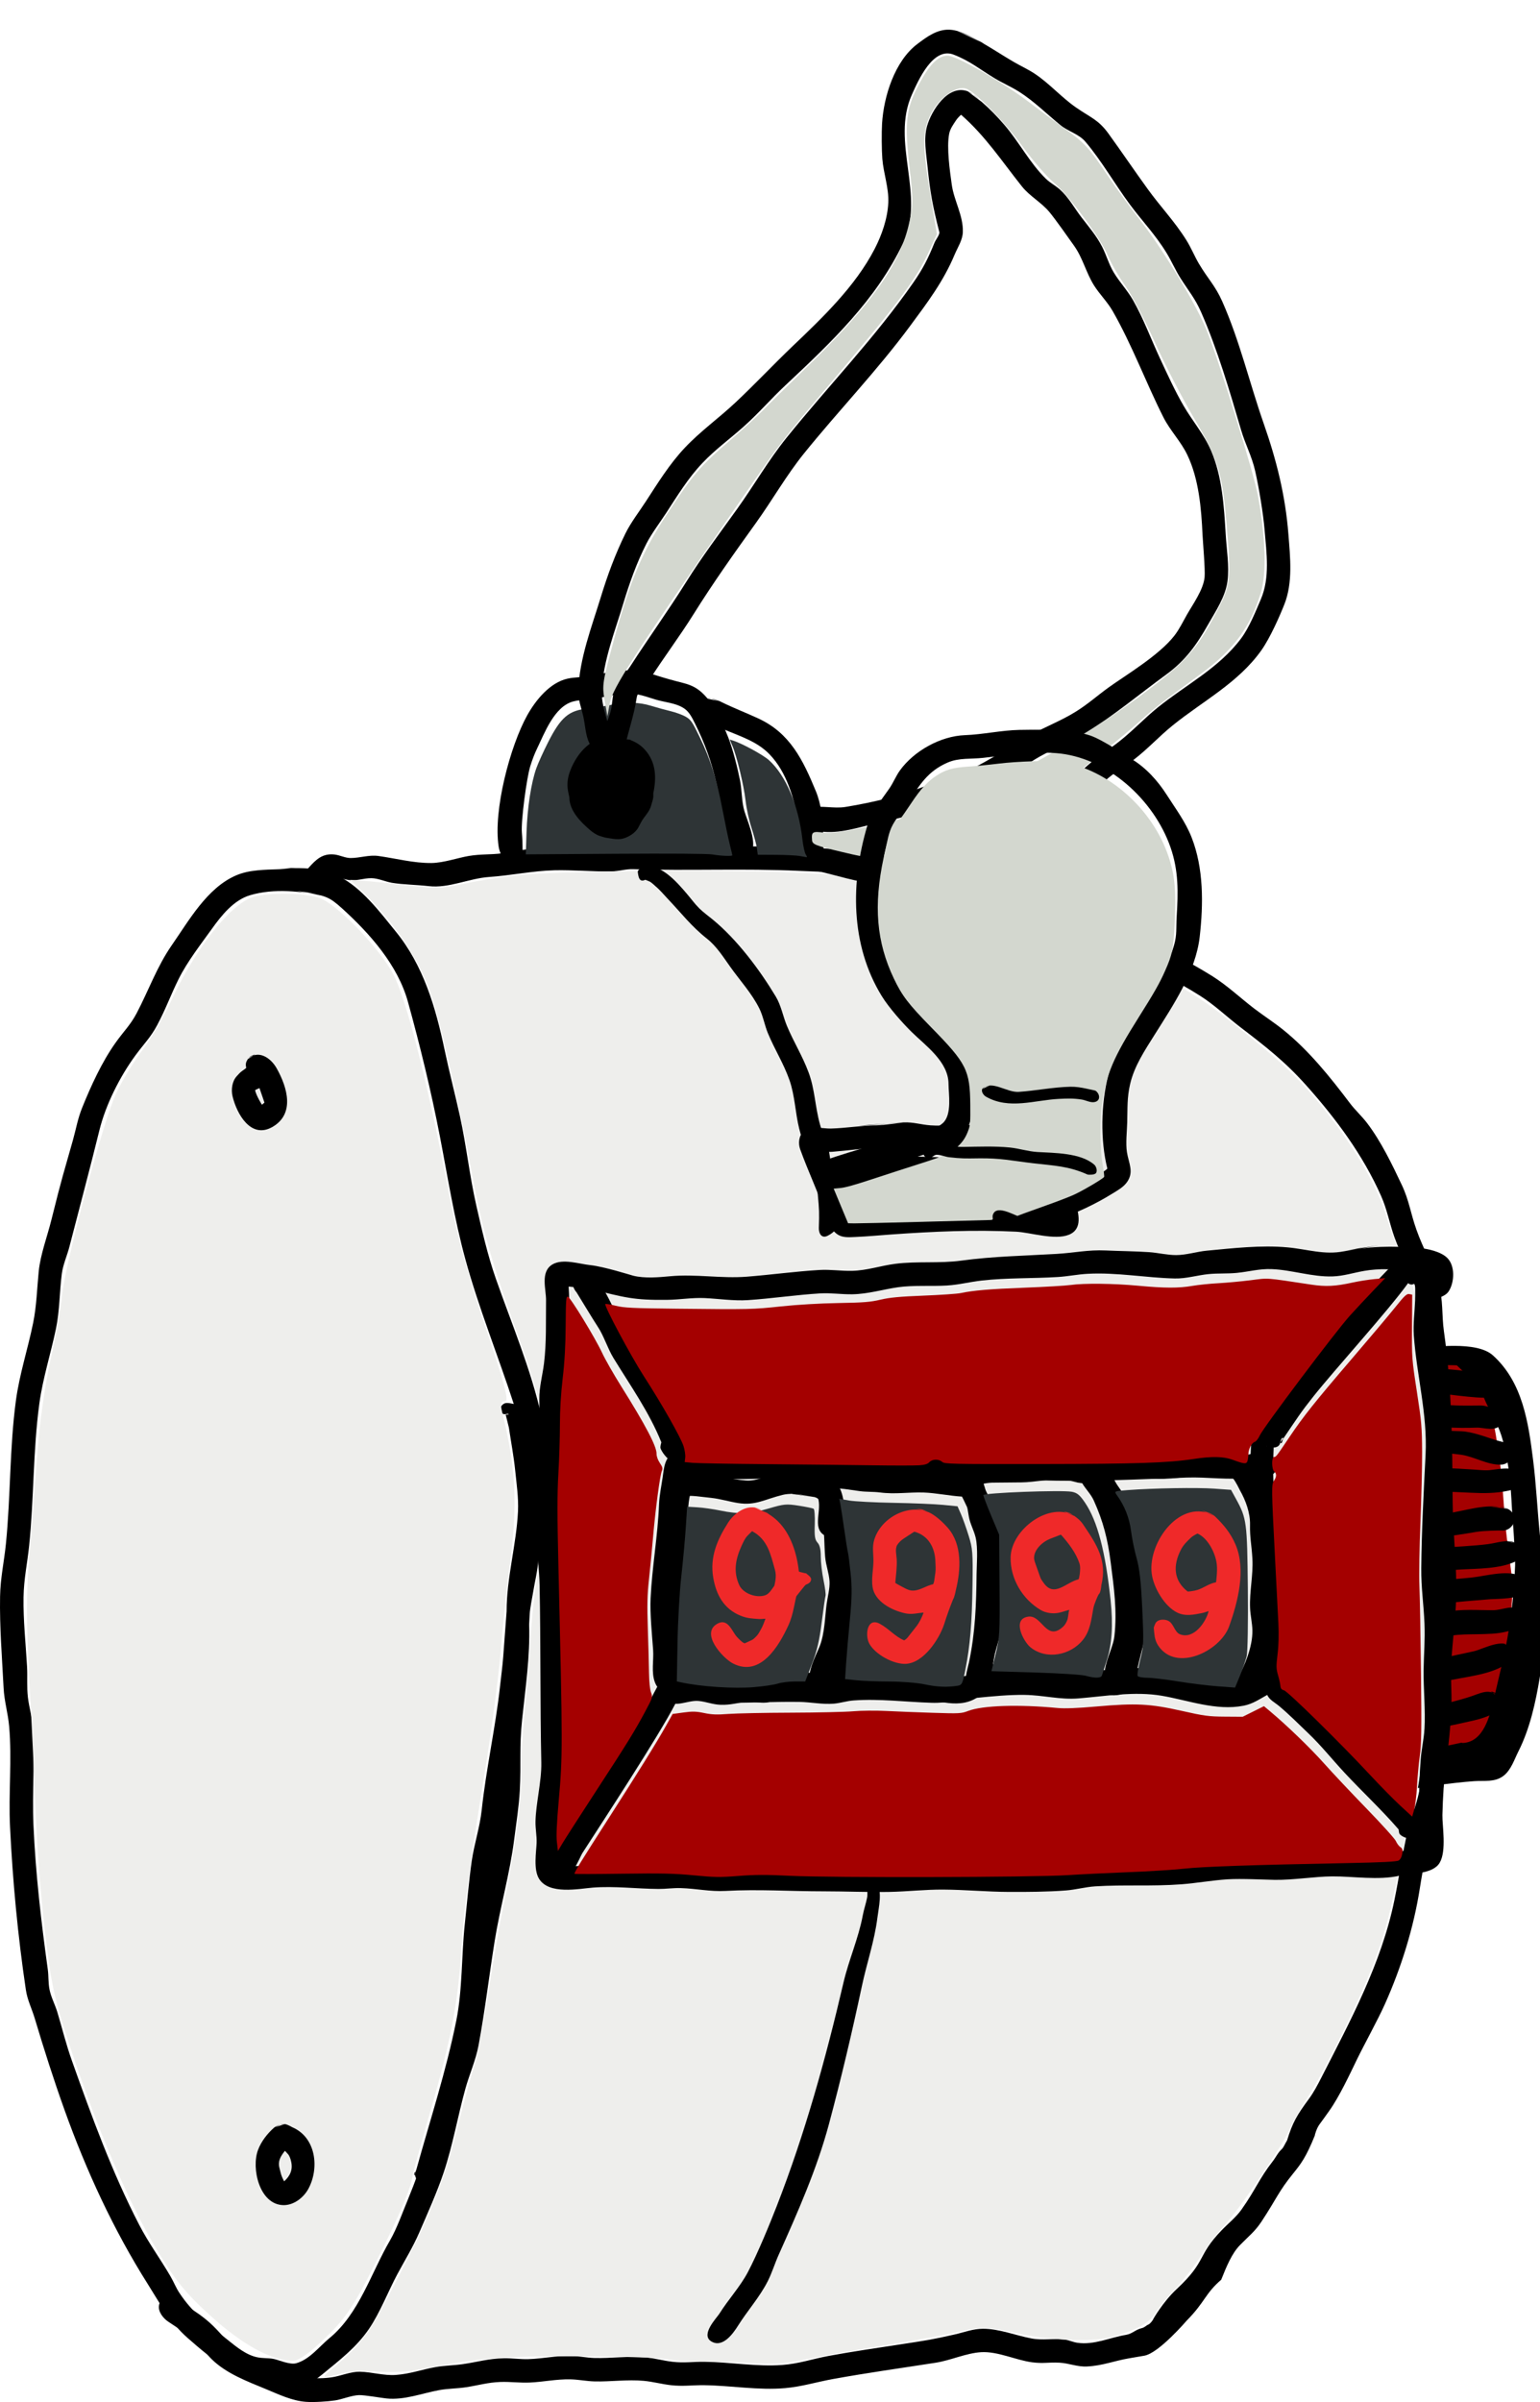 <?xml version="1.0"?>

<svg xmlns:dc="http://purl.org/dc/elements/1.1/" xmlns:cc="http://creativecommons.org/ns#" xmlns:rdf="http://www.w3.org/1999/02/22-rdf-syntax-ns#" xmlns:svg="http://www.w3.org/2000/svg" xmlns="http://www.w3.org/2000/svg" xmlns:sodipodi="http://sodipodi.sourceforge.net/DTD/sodipodi-0.dtd" xmlns:inkscape="http://www.inkscape.org/namespaces/inkscape" width="38.993" height="60.798" viewBox="0 0 38.993 60.798" version="1.1" id="svg8" inkscape:version="1.0.1 (3bc2e813f5, 2020-09-07)" sodipodi:docname="Tally Error Counter.svg"> <defs id="defs2"></defs> <sodipodi:namedview id="base" pagecolor="#ffffff" bordercolor="#666666" borderopacity="1.0" inkscape:pageopacity="0.0" inkscape:pageshadow="2" inkscape:zoom="2.0000001" inkscape:cx="270.11161" inkscape:cy="112.70517" inkscape:document-units="mm" inkscape:current-layer="g1255" inkscape:document-rotation="0" showgrid="false" inkscape:snap-global="false" fit-margin-top="0" fit-margin-left="0" fit-margin-right="0" fit-margin-bottom="0" inkscape:window-width="2612" inkscape:window-height="1650" inkscape:window-x="51" inkscape:window-y="78" inkscape:window-maximized="0" inkscape:pagecheckerboard="true"></sodipodi:namedview>  <g inkscape:label="Ebene 1" inkscape:groupmode="layer" id="layer1" transform="translate(-33.583,-112.948)"> <g id="g1110"> <g id="g1488" transform="translate(-113.542,-8.734)"> <g id="g983" transform="translate(84.765,-6.903)"> <path id="path927" style="fill:#000000;fill-opacity:1;fill-rule:evenodd;stroke:none;stroke-width:0.379" d="m 343.213,610.701 v 0.002 c 0,0 0.212,0.034 0.35,0.047 v -0.002 z m 0.35,0.049 c -0.152,-0.015 -0.436,0.004 -0.463,0.008 -1.378,0.098 -2.465,1.063 -3.164,2.213 -0.715,1.177 -1.551,2.311 -1.982,3.631 -0.451,1.379 -0.416,2.905 -0.496,4.336 -0.295,5.229 0.211,10.55 0.721,15.748 0.155,1.581 0.594,3.122 0.791,4.699 0.135,1.083 -0.105,2.414 -0.092,3.496 0.025,2.015 0.53,3.929 0.996,5.877 0.549,2.296 2.26,4.826 4.514,5.953 0.006,0.011 0.006,0.018 0.012,0.029 0.412,0.735 1.512,0.687 2.209,0.596 0.094,-0.012 0.186,-0.016 0.279,-0.027 0.245,-0.004 0.493,-0.023 0.744,-0.064 v -0.008 c 2.262,-0.218 4.491,-0.195 6.779,-0.01 1.314,0.104 2.151,0.232 3.416,0.074 0.841,-0.105 1.66,-0.385 2.502,-0.473 2.476,-0.259 4.998,-0.17 7.479,-0.412 1.618,-0.158 3.222,-0.463 4.83,-0.68 1.099,-0.148 2.48,-0.311 3.533,-0.383 0.975,-0.067 1.965,0.124 2.797,-0.502 0.728,-0.548 1.048,-1.581 1.422,-2.318 1.111,-2.194 1.65,-4.677 2.053,-7.088 0.301,-1.79 0.211,-2.85 0.324,-4.689 0.084,-1.355 0.405,-2.73 0.264,-4.1 -0.17,-1.64 -0.423,-3.278 -0.588,-4.926 -0.237,-2.367 -0.343,-4.717 -0.641,-7.076 -0.448,-3.556 -0.992,-7.406 -3.836,-9.969 -1.585,-1.429 -5.816,-0.746 -7.037,-0.738 -0.703,0.005 -1.389,-0.224 -2.09,-0.277 -3.241,-0.246 -6.466,-0.805 -9.689,-1.232 -4.648,-0.32 -9.17,-0.84 -13.205,-1.225 -0.27,-0.146 -0.572,-0.24 -0.914,-0.283 -0.466,-0.058 -1.398,-0.174 -1.426,-0.174 -0.011,-6.9e-4 -0.021,-0.003 -0.031,-0.006 -0.003,7e-5 -0.007,3.2e-4 -0.01,0 z m -0.518,2.254 v 0.002 h 0.055 c 0.632,0.284 1.397,0.164 1.986,0.463 l 0.002,0.031 0.518,-0.025 c 0.068,0.009 0.148,0.024 0.207,0.033 1.416,0.218 6.674,0.713 8.068,0.914 1.64,0.237 3.287,0.142 4.945,0.35 2.529,0.317 5.163,0.885 7.715,1.076 1.19,0.09 2.914,0.428 4.123,0.428 h 4.68 c 0.327,0 0.973,0.118 0.992,0.141 2.386,2.688 2.639,5.375 3.16,8.826 0.337,2.231 0.368,4.449 0.59,6.693 0.165,1.669 0.481,3.355 0.617,5.014 0.16,1.956 -0.302,4.071 -0.348,6.045 -0.056,2.433 -0.82,4.881 -1.486,7.201 -0.282,0.982 -1.316,2.768 -1.346,2.768 -4.676,0.088 -9.271,1.135 -13.957,1.291 -1.07,0.036 -2.368,0.101 -3.443,0.213 -1.264,0.131 -2.581,0.654 -3.887,0.545 -3.334,-0.276 -6.52,-0.464 -9.836,-0.008 -0.015,0.002 -0.042,0.008 -0.059,0.01 -2.981,-0.443 -4.379,-4.551 -4.832,-7.082 -0.465,-2.598 -0.173,-5.118 -0.434,-7.723 -0.125,-1.252 -0.538,-2.464 -0.66,-3.719 -0.501,-5.168 -0.729,-10.275 -0.729,-15.469 0,-2.221 0.28,-3.796 1.402,-5.654 0.283,-0.469 0.741,-1.353 1.172,-1.814 0.218,-0.233 0.783,-0.549 0.783,-0.549 z" transform="scale(0.265)" sodipodi:nodetypes="cccccsccsssscsccsccccccssssccccscscsccsccscccccccsccssccscssccscsccsssscc"></path> <path style="fill:#a40000;stroke:none;stroke-width:0.015" d="m -207.368,196.007 c -2.034,-0.568 -3.705,-3.189 -4.385,-6.876 -0.218,-1.183 -0.278,-2.016 -0.346,-4.844 -0.067,-2.761 -0.106,-3.162 -0.493,-5.094 -0.254,-1.263 -0.389,-2.476 -0.598,-5.344 -0.34,-4.663 -0.518,-11.595 -0.342,-13.322 0.173,-1.703 0.539,-2.711 1.681,-4.628 0.557,-0.935 0.796,-1.234 1.214,-1.512 0.339,-0.227 0.378,-0.238 0.592,-0.175 0.126,0.037 0.508,0.112 0.848,0.166 0.34,0.054 0.711,0.142 0.824,0.196 0.113,0.054 0.261,0.08 0.33,0.058 0.068,-0.022 0.443,0.004 0.832,0.057 0.389,0.053 2.03,0.238 3.645,0.411 1.616,0.173 3.373,0.37 3.906,0.437 0.533,0.067 1.809,0.165 2.836,0.217 1.892,0.097 2.842,0.206 5.445,0.626 1.798,0.29 2.945,0.446 4.125,0.562 0.55,0.054 1.548,0.172 2.219,0.263 1.133,0.153 1.448,0.168 4.469,0.207 1.788,0.024 3.319,0.066 3.404,0.094 0.181,0.06 0.335,0.233 0.859,0.96 1.239,1.719 1.746,3.247 2.297,6.913 0.272,1.813 0.377,2.799 0.533,5.031 0.163,2.328 0.212,2.811 0.5,4.969 0.435,3.263 0.437,3.331 0.158,6.344 -0.081,0.877 -0.166,1.973 -0.188,2.438 -0.088,1.836 -0.363,3.225 -1.256,6.344 -0.289,1.01 -0.42,1.347 -0.871,2.25 -0.292,0.584 -0.566,1.108 -0.609,1.164 -0.064,0.083 -0.311,0.115 -1.359,0.175 -1.545,0.089 -3.068,0.241 -5.686,0.566 -3.908,0.486 -4.956,0.584 -7.375,0.689 -2.529,0.11 -3.18,0.179 -4.75,0.505 -1.215,0.252 -1.68,0.275 -3.188,0.158 -3.528,-0.275 -6.259,-0.26 -8.75,0.05 -0.12,0.015 -0.354,-0.011 -0.519,-0.057 z" id="path942" transform="matrix(0.265,0,0,0.265,146.4,121.415)"></path> <path id="path931" style="fill:#000000;fill-opacity:1;fill-rule:evenodd;stroke:none;stroke-width:0.1" d="m 99.561,162.844 0.062,0.014 c 0.072,0.005 0.147,0.02 0.224,0.05 -0.04,-0.021 -0.081,-0.039 -0.124,-0.05 -0.053,-0.013 -0.163,-0.015 -0.163,-0.015 z m 0.286,0.064 c 0.001,5.3e-4 0.002,0.001 0.004,0.002 l 0.007,0.002 c -0.004,-0.001 -0.007,-0.002 -0.01,-0.004 z m 0.004,0.002 -0.228,-0.052 c -0.176,-0.011 -0.342,0.047 -0.515,0.158 -0.031,0.02 -0.054,0.043 -0.083,0.064 l 0.166,0.01 0.462,0.442 c 0.195,0.095 0.22,0.312 0.33,0.548 0.185,0.398 0.323,0.566 0.434,0.983 0.156,0.592 0.195,1.113 0.227,1.733 0.003,0.061 0.089,1.131 0.079,1.406 -0.029,0.82 -0.134,1.655 -0.321,2.456 -0.072,0.309 -0.144,0.618 -0.217,0.927 -0.097,0.417 -0.256,1.096 -0.787,1.117 -0.012,5.3e-4 -0.024,-0.004 -0.035,-0.007 l -0.677,0.144 c 0.167,0.237 0.351,0.455 0.683,0.463 0.808,0.019 1.216,-0.807 1.371,-1.479 0.19,-0.822 0.441,-1.692 0.508,-2.539 0.105,-1.323 0.067,-2.702 -0.163,-4.012 -0.044,-0.253 -0.17,-0.662 -0.274,-0.902 -0.097,-0.224 -0.254,-0.42 -0.342,-0.649 -0.054,-0.14 -0.121,-0.358 -0.225,-0.474 -0.045,-0.05 -0.085,-0.106 -0.135,-0.15 -0.023,-0.02 -0.075,-0.052 -0.082,-0.059 -0.052,-0.047 -0.112,-0.091 -0.176,-0.126 z"></path> <path d="m 95.846,164.719 c 0,0 0.184,0.009 0.273,0.033 0.227,0.061 0.41,0.122 0.645,0.103 0.863,-0.068 1.733,-0.078 2.597,-0.043 0.284,0.012 0.62,0.146 0.875,0.225 0.08,0.025 0.362,0.09 0.25,0.074 -0.007,-0.001 0.059,0.027 0.081,0.053 0.051,0.059 0.136,0.168 0.104,0.257 -0.049,0.133 -0.167,0.233 -0.303,0.237 -0.352,0.009 -0.67,-0.202 -1.014,-0.252 -0.876,-0.125 -1.793,0.043 -2.671,0.037 -0.28,-0.002 -0.528,-0.121 -0.799,-0.141 -0.139,-0.01 -0.281,0.036 -0.422,0.044 -0.526,0.03 -1.054,0.019 -1.576,-0.043 -0.175,-0.021 -0.513,0.083 -0.607,-0.156 -0.11,-0.281 0.357,-0.427 0.548,-0.41 0.346,0.03 0.663,0.067 1.014,0.054 0.578,-0.021 1.047,-0.101 1.606,0.05 z m -2.065,0.244 c 0,0 0,0 0,0 0,0 0,0 0,0 z" style="fill:#000000;fill-opacity:1;fill-rule:evenodd;stroke:none;stroke-width:0.1" id="path939"></path> <path d="m 95.374,165.689 c 0,0 0.252,-0.002 0.377,0.012 0.353,0.039 0.705,0.077 1.058,0.116 0.817,0.09 1.644,-0.109 2.472,-0.059 0.133,0.008 0.266,0.016 0.4,0.024 0.116,0.007 0.233,0.022 0.348,0.018 0.244,-0.01 0.931,-0.211 0.792,0.326 -0.026,0.1 -0.162,0.168 -0.252,0.187 -0.334,0.072 -0.628,0.072 -0.969,0.055 -0.529,-0.026 -1.054,-0.05 -1.584,-0.005 -0.247,0.021 -0.522,0.08 -0.77,0.081 -0.335,0.002 -1.421,-0.142 -1.502,-0.151 -0.473,-0.05 -0.926,0.06 -1.406,0.054 -0.165,-0.002 -0.331,-0.004 -0.496,-0.007 -0.047,-0.001 -0.144,0.024 -0.141,0.014 0,-0.015 -0.042,0.043 -0.074,0.052 -0.073,0.021 -0.207,-0.073 -0.192,-0.155 0.036,-0.203 0.128,-0.361 0.333,-0.437 0.237,-0.088 0.566,-0.037 0.814,-0.056 0.878,-0.068 1.34,-0.039 2.257,0.062 z" style="fill:#000000;fill-opacity:1;fill-rule:evenodd;stroke:none;stroke-width:0.1" id="path943"></path> <path d="m 100.106,166.723 c 0,0 0.168,0.004 0.252,0.006 0.105,0.003 0.247,0.06 0.303,0.157 0.129,0.22 -0.062,0.467 -0.296,0.438 -0.007,-0.001 -0.424,0.001 -0.629,0.036 -0.664,0.116 -1.273,0.185 -1.947,0.199 -1.44,0.03 -2.872,-0.023 -4.307,0.089 -0.007,0.001 -0.036,0.074 -0.067,0.097 -0.051,0.039 -0.172,0.03 -0.207,-0.03 -0.097,-0.167 -0.181,-0.338 -0.007,-0.503 0.085,-0.081 0.236,-0.126 0.348,-0.138 1.077,-0.11 0.771,-0.092 1.909,-0.085 1.137,0.008 2.316,0.033 3.448,-0.084 0.503,-0.052 1.116,-0.307 1.629,-0.128 l -0.43,-0.054 z m -6.645,0.866 c 0,0 0.004,-0.016 0,-0.022 z" style="fill:#000000;fill-opacity:1;fill-rule:evenodd;stroke:none;stroke-width:0.1" id="path947"></path> <path d="m 100.469,167.588 c 0,0 0.094,0.004 0.141,0.007 0.085,0.004 0.195,0.076 0.237,0.148 0.08,0.137 0.011,0.306 -0.126,0.37 -0.391,0.182 -0.945,0.175 -1.354,0.197 -0.419,0.023 -0.844,0.101 -1.265,0.106 -0.197,0.002 -0.395,-0.036 -0.592,-0.03 -0.965,0.029 -1.966,0.166 -2.916,0.339 -0.007,0.001 -0.072,0.129 -0.133,0.135 -0.048,0.004 -0.119,-0.043 -0.156,-0.069 -0.007,-0.005 -0.066,0.003 -0.095,0.003 -0.104,0 -0.214,0.005 -0.311,-0.044 -0.131,-0.067 -0.201,-0.226 -0.118,-0.363 0.059,-0.097 0.227,-0.129 0.325,-0.15 0.411,-0.087 0.849,-0.193 1.266,-0.23 0.695,-0.062 1.397,-0.191 2.094,-0.212 0.473,-0.014 0.904,0.005 1.384,-0.033 0.291,-0.023 0.841,-0.047 1.184,-0.093 0.277,-0.037 0.444,-0.124 0.696,-0.035 l -0.26,-0.046 z" style="fill:#000000;fill-opacity:1;fill-rule:evenodd;stroke:none;stroke-width:0.1" id="path949"></path> <path d="m 100.696,168.431 c 0,0 0.096,0.005 0.141,0.021 0.088,0.032 0.16,0.113 0.192,0.2 0.043,0.115 -0.078,0.27 -0.178,0.318 -0.18,0.087 -0.703,0.088 -0.755,0.093 -0.404,0.033 -0.875,0.067 -1.28,0.122 -0.302,0.041 -0.596,0.137 -0.903,0.148 -0.52,0.018 -0.631,-0.023 -1.184,0.044 -0.42,0.051 -0.925,0.159 -1.354,0.192 -0.348,0.027 -0.69,0 -1.036,0.058 -0.007,10e-4 -0.06,0.233 -0.155,0.268 -0.131,0.047 -0.185,-0.076 -0.185,-0.178 0,-0.007 -0.033,-0.16 -0.03,-0.237 0.006,-0.144 0.091,-0.283 0.215,-0.355 0.268,-0.158 0.799,-0.109 1.051,-0.117 0.182,-0.006 0.405,-0.059 0.555,-0.083 0.502,-0.08 1.008,-0.174 1.517,-0.2 0.209,-0.011 0.422,0.027 0.629,0.015 0.262,-0.015 0.552,-0.107 0.807,-0.141 0.28,-0.037 0.599,-0.053 0.881,-0.084 0.393,-0.043 0.954,-0.22 1.312,-0.005 l -0.239,-0.08 z" style="fill:#000000;fill-opacity:1;fill-rule:evenodd;stroke:none;stroke-width:0.1" id="path951"></path> <path d="m 100.657,169.264 c 0,0 0.122,0.011 0.164,0.05 0.094,0.087 0.165,0.207 0.098,0.34 -0.004,0.007 -0.033,0.044 -0.05,0.061 -0.005,0.006 -0.022,0.032 -0.035,0.039 -0.007,0.004 -0.05,0.059 -0.081,0.067 -0.079,0.02 -0.159,0.04 -0.238,0.06 -0.118,0.029 -0.241,0.047 -0.362,0.055 -0.559,0.036 -0.881,-0.025 -1.399,0.126 -1.032,0.3 -2.052,0.445 -3.115,0.6 -0.368,0.054 -0.803,0.261 -1.191,0.236 -0.007,0 -0.068,0.054 -0.104,0.049 -0.098,-0.014 -0.133,-0.047 -0.216,-0.112 -0.006,-0.005 -0.165,-0.09 -0.198,-0.168 -0.052,-0.121 0.034,-0.249 0.148,-0.289 0.159,-0.056 0.341,-0.007 0.502,-0.048 1.104,-0.279 2.232,-0.357 3.339,-0.618 0.366,-0.086 0.69,-0.25 1.058,-0.326 0.383,-0.079 0.788,-0.044 1.176,-0.044 0.282,0 0.509,-0.177 0.744,0.042 z" style="fill:#000000;fill-opacity:1;fill-rule:evenodd;stroke:none;stroke-width:0.1" id="path953"></path> <path d="m 100.456,170.189 c 0,0 0.14,0.046 0.186,0.1 0.088,0.104 0.016,0.27 -0.067,0.348 -0.381,0.357 -1.209,0.389 -1.656,0.515 -0.705,0.199 -1.436,0.488 -2.162,0.61 -0.467,0.078 -1.068,0.076 -1.561,0.178 -0.315,0.065 -0.616,0.171 -0.933,0.235 -0.007,0.002 -0.176,-0.01 -0.214,-0.072 -0.037,-0.06 -0.03,-0.154 0,-0.215 0.154,-0.306 0.785,-0.418 1.066,-0.481 0.549,-0.124 1.123,-0.111 1.672,-0.237 0.664,-0.152 1.323,-0.395 1.977,-0.58 0.299,-0.085 0.644,-0.148 0.917,-0.21 0.248,-0.056 0.847,-0.41 0.993,-0.002 l -0.217,-0.189 z m -6.171,1.728 c 0,0 -0.007,-0.007 -0.011,-0.007 z" style="fill:#000000;fill-opacity:1;fill-rule:evenodd;stroke:none;stroke-width:0.1" id="path955"></path> <path d="m 100.106,171.398 c 0,0 0.092,0.014 0.121,0.045 0.085,0.089 0.182,0.17 0.13,0.315 -0.098,0.277 -0.699,0.376 -0.939,0.432 -0.838,0.195 -1.675,0.264 -2.517,0.441 -0.773,0.163 -1.496,0.407 -2.294,0.407 -0.008,0 -0.141,0.032 -0.185,-0.007 -0.032,-0.028 -0.052,-0.114 -0.052,-0.155 0,-0.163 0.185,-0.279 0.318,-0.326 0.205,-0.071 0.428,-0.062 0.636,-0.115 0.46,-0.117 0.924,-0.252 1.385,-0.359 0.64,-0.149 1.303,-0.169 1.946,-0.303 0.284,-0.059 0.566,-0.132 0.844,-0.215 0.36,-0.107 0.57,-0.282 0.841,0.004 l -0.234,-0.164 z m -5.469,1.596 c 0,0 0.013,-0.002 0.015,-0.007 z" style="fill:#000000;fill-opacity:1;fill-rule:evenodd;stroke:none;stroke-width:0.1" id="path957"></path> <path d="m 97.846,163.976 c 0,0 -0.185,-0.006 -0.275,0.011 -0.231,0.043 -0.418,0.088 -0.651,0.051 -0.855,-0.138 -1.72,-0.219 -2.585,-0.254 -0.284,-0.011 -0.63,0.095 -0.89,0.154 -0.081,0.018 -0.368,0.06 -0.255,0.053 0.007,-3.9e-4 -0.061,0.022 -0.086,0.046 -0.056,0.055 -0.149,0.156 -0.124,0.247 0.037,0.137 0.147,0.246 0.283,0.261 0.35,0.037 0.684,-0.147 1.031,-0.168 0.883,-0.054 1.784,0.188 2.66,0.254 0.279,0.021 0.536,-0.078 0.808,-0.075 0.139,10e-4 0.278,0.059 0.417,0.079 0.522,0.073 1.049,0.105 1.575,0.085 0.176,-0.007 0.505,0.124 0.617,-0.106 0.133,-0.271 -0.321,-0.455 -0.512,-0.454 -0.347,0.002 -0.667,0.012 -1.015,-0.029 -0.575,-0.068 -1.036,-0.186 -1.605,-0.081 z m 2.038,0.41 c 0,0 0,0 0,0 0,0 0,0 0,0 z" style="fill:#000000;fill-opacity:1;fill-rule:evenodd;stroke:none;stroke-width:0.1" id="path1088"></path> <path d="m 100.006,163.396 c 0,0 0.093,0.025 0.133,0.049 0.08,0.049 0.134,0.143 0.148,0.235 0.018,0.121 -0.131,0.248 -0.239,0.275 -0.194,0.048 -1.376,-0.123 -1.428,-0.13 -0.402,-0.05 -0.87,-0.113 -1.278,-0.142 -0.304,-0.022 -0.611,0.012 -0.914,-0.04 -0.513,-0.088 -0.613,-0.152 -1.168,-0.198 -0.421,-0.035 -0.938,-0.033 -1.365,-0.088 -0.346,-0.045 -0.675,-0.141 -1.026,-0.155 -0.007,-4.9e-4 -0.106,0.216 -0.207,0.23 -0.138,0.02 -0.166,-0.112 -0.145,-0.212 10e-4,-0.007 6e-4,-0.163 0.019,-0.238 0.035,-0.14 0.147,-0.258 0.283,-0.304 0.294,-0.1 0.804,0.057 1.053,0.1 0.179,0.031 0.409,0.025 0.56,0.032 0.508,0.024 1.022,0.036 1.526,0.115 0.206,0.032 0.407,0.112 0.613,0.143 0.259,0.039 0.563,0.008 0.818,0.027 0.282,0.021 0.597,0.07 0.879,0.098 0.393,0.038 1.649,0.046 1.955,0.329 l -0.217,-0.127 z" style="fill:#000000;fill-opacity:1;fill-rule:evenodd;stroke:none;stroke-width:0.1" id="path1090" sodipodi:nodetypes="ccccccsccccccsccscccccc"></path> </g> </g> <g id="g1559" transform="translate(0.768,1.661)"> <path d="m 40.291,133.25 c 0,0 -0.261,0.032 -0.392,0.038 -0.377,0.018 -0.764,0.006 -1.117,0.161 -0.728,0.318 -1.191,1.15 -1.617,1.762 -0.374,0.537 -0.588,1.148 -0.891,1.724 -0.158,0.3 -0.329,0.456 -0.54,0.755 -0.342,0.483 -0.617,1.086 -0.836,1.628 -0.117,0.289 -0.152,0.526 -0.237,0.829 -0.238,0.847 -0.265,0.892 -0.544,2.014 -0.105,0.424 -0.278,0.874 -0.322,1.309 -0.043,0.434 -0.053,0.871 -0.141,1.303 -0.134,0.659 -0.347,1.298 -0.437,1.969 -0.161,1.206 -0.131,2.412 -0.252,3.619 -0.046,0.459 -0.139,0.857 -0.148,1.332 -0.014,0.77 0.05,1.549 0.089,2.316 0.018,0.347 0.11,0.63 0.141,0.977 0.074,0.84 -0.019,1.696 0.022,2.538 0.067,1.378 0.197,2.759 0.4,4.122 0.04,0.273 0.149,0.47 0.229,0.74 0.232,0.776 0.473,1.53 0.747,2.297 0.552,1.542 1.239,3.036 2.115,4.422 0.307,0.486 0.555,0.963 1.001,1.355 0.259,0.228 0.773,0.674 1.16,0.873 0.365,0.187 0.669,0.185 1.06,0.274 0.244,0.056 0.459,0.131 0.71,0.059 0.184,-0.052 0.348,-0.168 0.493,-0.287 0.436,-0.359 0.851,-0.673 1.172,-1.141 0.28,-0.409 0.496,-0.971 0.718,-1.384 0.191,-0.356 0.397,-0.688 0.558,-1.06 0.202,-0.467 0.457,-1.036 0.619,-1.523 0.231,-0.693 0.353,-1.414 0.548,-2.117 0.098,-0.354 0.264,-0.724 0.333,-1.095 0.162,-0.873 0.267,-1.757 0.407,-2.635 0.138,-0.865 0.386,-1.713 0.496,-2.583 0.051,-0.402 0.119,-0.823 0.141,-1.229 0.039,-0.72 -0.016,-1.084 0.059,-1.798 0.085,-0.814 0.204,-1.59 0.178,-2.413 0,-0.007 0.009,-0.175 0.014,-0.259 0.009,-0.154 0.065,-0.423 0.075,-0.488 0.048,-0.303 0.131,-0.625 0.15,-0.933 0.03,-0.485 0.156,-0.953 0.19,-1.436 0.049,-0.707 0.036,-1.461 -0.118,-2.154 -0.265,-1.188 -0.753,-2.334 -1.154,-3.478 -0.209,-0.596 -0.356,-1.242 -0.496,-1.858 -0.17,-0.747 -0.25,-1.509 -0.414,-2.257 -0.131,-0.595 -0.263,-1.086 -0.39,-1.688 -0.226,-1.071 -0.535,-2.127 -1.236,-2.987 -0.397,-0.487 -0.868,-1.121 -1.452,-1.401 -0.643,-0.308 -1.373,-0.181 -2.05,-0.149 z m 0.044,0.592 c 0,0 0.193,0.018 0.288,0.038 0.45,0.097 0.526,0.103 0.859,0.405 0.696,0.632 1.404,1.427 1.662,2.36 0.31,1.12 0.588,2.264 0.809,3.405 0.202,1.042 0.363,2.082 0.644,3.108 0.338,1.235 0.83,2.445 1.226,3.664 0.002,0.007 -0.155,-0.043 -0.227,-0.015 -0.071,0.027 -0.137,0.115 -0.111,0.192 0.016,0.048 0.058,0.081 0.104,0.084 0.035,0.002 0.104,-0.029 0.104,0.005 0,0.005 -0.069,0.002 -0.074,0.007 -0.002,0.002 0.075,0.29 0.081,0.326 0.054,0.364 0.124,0.73 0.161,1.095 0.033,0.328 0.086,0.687 0.07,1.021 -0.041,0.857 -0.289,1.677 -0.289,2.538 0,0.007 -0.057,0.762 -0.085,1.14 -0.019,0.249 -0.054,0.505 -0.08,0.747 -0.115,1.052 -0.353,2.091 -0.466,3.145 -0.045,0.419 -0.188,0.854 -0.249,1.266 -0.071,0.482 -0.129,1.162 -0.178,1.613 -0.086,0.799 -0.057,1.653 -0.215,2.442 -0.256,1.281 -0.664,2.518 -1.012,3.775 -0.002,0.007 -0.032,0.074 -0.032,0.11 0,0.009 0,0.009 0,0.009 0,0.015 0.007,0.075 0.025,0.098 0.005,0.006 -0.131,0.357 -0.203,0.53 -0.122,0.29 -0.283,0.747 -0.458,1.047 -0.475,0.812 -0.778,1.85 -1.529,2.469 -0.273,0.225 -0.506,0.544 -0.846,0.638 -0.163,0.045 -0.459,-0.09 -0.577,-0.111 -0.129,-0.023 -0.264,-0.013 -0.392,-0.037 -0.295,-0.054 -0.555,-0.276 -0.782,-0.457 -0.483,-0.384 -0.87,-0.664 -1.208,-1.179 -0.086,-0.13 -0.143,-0.279 -0.222,-0.414 -0.265,-0.456 -0.555,-0.844 -0.792,-1.303 -0.688,-1.328 -1.202,-2.742 -1.702,-4.147 -0.152,-0.426 -0.244,-0.81 -0.37,-1.233 -0.055,-0.185 -0.161,-0.383 -0.2,-0.577 -0.034,-0.166 -0.021,-0.342 -0.044,-0.511 -0.169,-1.217 -0.309,-2.425 -0.363,-3.656 -0.036,-0.836 0.042,-1.682 -0.022,-2.516 -0.018,-0.238 -0.09,-0.474 -0.118,-0.71 -0.032,-0.268 -0.007,-0.515 -0.022,-0.784 -0.034,-0.584 -0.098,-1.167 -0.089,-1.754 0.008,-0.468 0.094,-0.845 0.141,-1.295 0.125,-1.203 0.096,-2.402 0.259,-3.604 0.088,-0.648 0.29,-1.265 0.422,-1.902 0.095,-0.459 0.088,-0.931 0.148,-1.391 0.029,-0.226 0.138,-0.469 0.192,-0.681 0.253,-0.981 0.517,-1.963 0.759,-2.946 0.159,-0.645 0.513,-1.349 0.906,-1.887 0.223,-0.305 0.389,-0.459 0.555,-0.77 0.222,-0.416 0.347,-0.775 0.548,-1.177 0.221,-0.442 0.557,-0.871 0.84,-1.266 0.238,-0.333 0.551,-0.728 0.966,-0.85 0.605,-0.179 1.299,-0.103 1.902,0.026 l -0.711,-0.129 z m 2.989,32.437 c 0,0 -0.013,0.086 -0.003,0.067 0.004,-0.007 0.017,-0.056 0.004,-0.074 -0.016,-0.022 -0.035,0.081 -0.007,0.081 z" style="fill:#000000;fill-opacity:1;fill-rule:evenodd;stroke:none;stroke-width:0.1" id="path925"></path> <path d="m 50.047,132.687 c 0,0 -0.375,0.018 -0.562,0.027 -0.219,0.011 -0.472,-0.012 -0.666,-0.019 -0.176,-0.006 -0.35,0.046 -0.525,0.058 -0.455,0.031 -0.971,-0.008 -1.421,-0.028 -0.463,-0.021 -0.896,0.104 -1.347,0.161 -0.301,0.038 -0.535,0.015 -0.844,0.067 -0.271,0.046 -0.635,0.174 -0.94,0.178 -0.458,0.005 -0.9,-0.116 -1.347,-0.178 -0.239,-0.033 -0.465,0.052 -0.703,0.052 -0.137,0 -0.27,-0.073 -0.407,-0.089 -0.307,-0.034 -0.47,0.128 -0.661,0.342 -0.005,0.006 -0.059,0.07 -0.064,0.109 -0.009,0.071 0.054,0.155 0.126,0.163 0.069,0.008 0.137,-0.059 0.2,-0.074 0.245,-0.059 0.499,0.063 0.748,0.104 0.21,0.034 0.377,-0.046 0.584,-0.045 0.171,0.001 0.366,0.093 0.525,0.118 0.28,0.045 0.638,0.05 0.932,0.084 0.506,0.058 1.016,-0.197 1.524,-0.232 0.556,-0.038 1.096,-0.156 1.658,-0.17 0.435,-0.011 0.981,0.035 1.428,0.03 0.188,-0.002 0.374,-0.064 0.562,-0.058 1.397,0.046 2.799,-0.023 4.196,0.043 0.403,0.019 0.957,0.032 1.362,0.061 0.228,0.016 0.606,0.075 0.829,0.072 0.194,-0.002 0.381,-0.074 0.57,-0.104 0.327,-0.051 0.688,-0.042 1.014,0.015 0.175,0.031 0.342,0.105 0.517,0.142 0.64,0.136 1.287,0.238 1.873,0.553 0.302,0.162 0.577,0.457 0.844,0.636 0.377,0.254 0.803,0.488 1.199,0.71 0.651,0.367 1.337,0.685 1.968,1.088 0.344,0.22 0.675,0.533 0.984,0.77 0.651,0.499 1.137,0.872 1.687,1.488 0.754,0.844 1.433,1.758 1.894,2.797 0.155,0.348 0.211,0.69 0.34,1.051 0.157,0.44 0.435,0.914 0.562,1.362 0.099,0.347 0.047,0.735 0.097,1.095 0.09,0.646 0.196,1.284 0.221,1.939 0.03,0.775 -0.005,1.563 -1.01e-4,2.339 0.006,0.798 0.114,1.594 0.089,2.39 -0.017,0.555 -0.101,1.118 -0.126,1.673 -0.016,0.355 0.019,0.696 0.007,1.051 -0.021,0.654 -0.111,1.398 -0.2,2.035 -0.057,0.404 -0.234,0.779 -0.326,1.177 -0.131,0.567 -0.209,1.142 -0.326,1.71 -0.329,1.602 -1.115,3.053 -1.852,4.497 -0.094,0.184 -0.191,0.369 -0.313,0.535 -0.301,0.408 -0.415,0.597 -0.553,1.051 -0.055,0.088 -0.086,0.177 -0.136,0.223 -0.102,0.094 -0.144,0.201 -0.23,0.31 -0.341,0.436 -0.429,0.71 -0.786,1.215 -0.139,0.197 -0.339,0.355 -0.503,0.525 -0.641,0.664 -0.365,0.767 -1.142,1.492 -0.346,0.322 -0.592,0.758 -0.592,0.758 0.007,0.007 -0.073,0.117 -0.118,0.136 -0.068,0.029 -0.094,0.074 -0.167,0.092 -0.176,0.043 -0.239,0.144 -0.408,0.172 -0.408,0.067 -0.802,0.262 -1.228,0.2 -0.11,-0.016 -0.215,-0.068 -0.326,-0.081 -0.288,-0.036 -0.55,0.027 -0.844,-0.03 -0.397,-0.076 -0.811,-0.245 -1.221,-0.244 -0.253,0.001 -0.464,0.087 -0.709,0.143 -0.593,0.135 -0.691,0.146 -1.363,0.25 -0.611,0.094 -1.228,0.182 -1.835,0.295 -0.414,0.077 -0.759,0.199 -1.177,0.229 -0.646,0.047 -1.314,-0.073 -1.961,-0.081 -0.3,-0.004 -0.523,0.034 -0.814,0 -0.228,-0.026 -0.452,-0.09 -0.681,-0.111 -0.425,-0.039 -0.892,0.027 -1.302,0.015 -0.193,-0.006 -0.385,-0.047 -0.577,-0.052 -0.394,-0.009 -0.702,0.068 -1.088,0.081 -0.209,0.007 -0.42,-0.027 -0.629,-0.022 -0.386,0.009 -0.639,0.09 -1.029,0.148 -0.228,0.034 -0.461,0.034 -0.688,0.074 -0.348,0.061 -0.654,0.175 -1.014,0.2 -0.307,0.021 -0.601,-0.074 -0.903,-0.081 -0.244,-0.006 -0.485,0.107 -0.718,0.141 -0.797,0.117 -1.563,-0.229 -2.25,-0.607 -0.318,-0.175 -0.492,-0.438 -0.747,-0.688 -0.252,-0.247 -0.475,-0.377 -0.777,-0.582 -0.187,-0.127 -0.533,-0.297 -0.599,0.049 -0.032,0.164 0.104,0.332 0.229,0.417 0.256,0.173 0.518,0.328 0.74,0.545 0.13,0.127 0.233,0.28 0.363,0.407 0.376,0.368 0.901,0.561 1.373,0.757 0.324,0.134 0.66,0.297 1.017,0.323 0.202,0.015 0.546,-0.008 0.74,-0.037 0.174,-0.026 0.411,-0.127 0.599,-0.133 0.142,-0.005 0.574,0.072 0.696,0.084 0.454,0.047 0.895,-0.129 1.332,-0.21 0.226,-0.042 0.461,-0.039 0.688,-0.074 0.32,-0.05 0.545,-0.121 0.866,-0.133 0.244,-0.009 0.489,0.025 0.733,0.015 0.36,-0.015 0.675,-0.089 1.043,-0.081 0.202,0.004 0.404,0.047 0.607,0.052 0.394,0.01 0.836,-0.052 1.243,-0.015 0.233,0.021 0.463,0.085 0.696,0.111 0.305,0.034 0.532,-0.004 0.844,0 0.674,0.009 1.37,0.133 2.042,0.074 0.422,-0.037 0.789,-0.153 1.206,-0.229 0.865,-0.158 1.743,-0.279 2.613,-0.415 0.375,-0.059 0.766,-0.243 1.147,-0.266 0.42,-0.025 0.889,0.206 1.295,0.257 0.29,0.036 0.391,-0.005 0.688,0.009 0.238,0.012 0.451,0.109 0.696,0.096 0.399,-0.02 0.678,-0.141 1.066,-0.207 0.128,-0.022 0.257,-0.044 0.385,-0.066 0.368,-0.063 1.073,-0.888 1.073,-0.888 0.471,-0.477 0.46,-0.677 0.874,-1.035 0.14,-0.352 0.274,-0.67 0.473,-0.874 0.227,-0.233 0.379,-0.343 0.548,-0.599 0.382,-0.58 0.431,-0.761 0.801,-1.216 0.197,-0.243 0.326,-0.41 0.55,-0.965 -0.005,-0.007 0.044,-0.18 0.116,-0.277 0.084,-0.112 0.164,-0.227 0.245,-0.34 0.256,-0.357 0.526,-0.937 0.706,-1.308 0.183,-0.377 0.528,-1 0.704,-1.393 0.417,-0.931 0.731,-1.937 0.888,-2.946 0.08,-0.513 0.187,-1.045 0.325,-1.547 0.099,-0.358 0.232,-0.658 0.274,-1.029 0.074,-0.659 0.18,-1.368 0.2,-2.035 0.01,-0.351 -0.024,-0.685 -0.007,-1.036 0.026,-0.559 0.109,-1.121 0.126,-1.68 0.025,-0.819 -0.084,-1.637 -0.089,-2.457 -0.01,-1.456 -0.015,-2.864 -0.221,-4.307 -0.057,-0.396 -0.015,-0.808 -0.134,-1.192 -0.155,-0.5 -0.389,-0.888 -0.562,-1.377 -0.151,-0.425 -0.183,-0.736 -0.37,-1.132 -0.246,-0.522 -0.531,-1.111 -0.881,-1.569 -0.134,-0.175 -0.301,-0.326 -0.434,-0.502 -0.499,-0.66 -1.034,-1.328 -1.682,-1.851 -0.24,-0.194 -0.502,-0.36 -0.747,-0.548 -0.333,-0.255 -0.681,-0.582 -1.051,-0.814 -0.642,-0.403 -1.333,-0.729 -1.991,-1.103 -0.278,-0.158 -0.876,-0.5 -1.125,-0.666 -0.334,-0.223 -0.601,-0.525 -0.962,-0.703 -0.532,-0.263 -1.077,-0.392 -1.65,-0.511 -0.291,-0.06 -0.62,-0.18 -0.925,-0.229 -0.366,-0.059 -0.773,-0.065 -1.14,-0.007 -0.15,0.023 -0.326,0.09 -0.481,0.096 -0.178,0.007 -0.621,-0.059 -0.799,-0.071 -0.436,-0.029 -0.94,-0.042 -1.376,-0.062 -1.423,-0.067 -2.853,0.004 -4.277,-0.044 l 1.258,-0.008 z" style="fill:#000000;fill-opacity:1;fill-rule:evenodd;stroke:none;stroke-width:0.1" id="path959" sodipodi:nodetypes="csccccccssccccccsccscccscccccssssssssssscsssssssscccsssccsscccccccscsscsccsssccsssssscsccccssccscscccsssscsccccssscsscsssssssssssssssscssscsccccccc"></path> <path style="fill:#eeeeec;stroke:none;stroke-width:0.023" d="m 41.065,170.451 c 0.513,-0.499 0.711,-0.797 1.273,-1.914 0.61,-1.213 0.878,-1.849 0.935,-2.221 0.012,-0.078 0.216,-0.816 0.454,-1.64 0.507,-1.756 0.682,-2.676 0.767,-4.012 0.07,-1.101 0.191,-2.018 0.609,-4.6 0.16,-0.987 0.335,-2.327 0.39,-2.977 0.054,-0.65 0.16,-1.649 0.235,-2.221 0.198,-1.511 0.15,-2.432 -0.201,-3.851 -0.048,-0.196 -0.03,-0.26 0.076,-0.26 0.107,0 -0.01,-0.443 -0.498,-1.888 -0.472,-1.398 -0.729,-2.361 -0.989,-3.709 -0.477,-2.477 -1.008,-4.549 -1.324,-5.175 -0.353,-0.696 -1.485,-1.86 -1.93,-1.984 -0.445,-0.124 -1.345,-0.121 -1.679,0.005 -0.568,0.215 -1.425,1.309 -2.014,2.574 -0.198,0.426 -0.537,1.008 -0.753,1.294 -0.216,0.286 -0.513,0.775 -0.66,1.087 -0.323,0.684 -1.287,4.291 -1.377,5.15 -0.035,0.338 -0.166,1.068 -0.29,1.622 -0.125,0.554 -0.268,1.554 -0.319,2.221 -0.051,0.667 -0.143,1.821 -0.205,2.564 -0.086,1.035 -0.087,1.821 -0.004,3.355 0.06,1.101 0.132,2.619 0.16,3.373 0.028,0.754 0.132,2.072 0.232,2.929 0.155,1.339 0.247,1.759 0.654,2.977 0.692,2.073 1.462,3.876 2.146,5.026 0.488,0.82 0.756,1.152 1.413,1.745 0.805,0.727 1.53,1.119 2.069,1.119 0.147,0 0.433,-0.203 0.831,-0.591 z" id="path1145"></path> <g id="g1143" transform="matrix(-1,0,0,1,103.909,-0.102)"> <path d="m 64.634,138.078 c 0,0 0.098,0.029 0.133,0.063 0.083,0.083 0.124,0.158 0.092,0.275 -0.002,0.007 0.067,0.055 0.102,0.079 0.053,0.037 0.091,0.082 0.136,0.131 0.123,0.131 0.149,0.348 0.108,0.516 -0.109,0.446 -0.462,1.076 -0.999,0.777 -0.587,-0.328 -0.39,-1.004 -0.118,-1.488 0.157,-0.28 0.482,-0.487 0.744,-0.225 z m -0.236,1.219 c 0,0 0.041,0.036 0.061,0.054 0.005,0.005 0.147,-0.232 0.176,-0.365 0,-0.007 -0.073,-0.042 -0.111,-0.056 z m -0.104,-0.873 c 0,0 0,0 0,0 0.007,0 0.007,0 0.007,0 z" style="fill:#000000;fill-opacity:1;fill-rule:evenodd;stroke:none;stroke-width:0.1" id="path975"></path> <path d="m 63.88,165.155 c 0,0 0.064,0.007 0.096,0.01 0.061,0.007 0.135,0.039 0.181,0.08 0.17,0.151 0.321,0.344 0.403,0.56 0.177,0.464 -0.034,1.39 -0.644,1.399 -0.261,0.004 -0.508,-0.19 -0.628,-0.409 -0.282,-0.514 -0.206,-1.301 0.406,-1.563 0.007,-0.003 0.116,-0.068 0.178,-0.077 0.094,-0.014 0.182,0.035 0.26,0.075 z m 0.03,1.457 c 0,0 0,0 0,0 z m -0.035,-0.779 c 0,0 -0.048,0.052 -0.071,0.078 -0.043,0.046 -0.068,0.128 -0.082,0.191 -0.046,0.201 0.022,0.358 0.175,0.498 0.005,0.005 0.039,-0.07 0.055,-0.107 0.03,-0.067 0.047,-0.16 0.064,-0.222 0.049,-0.181 -0.025,-0.299 -0.132,-0.437 l -0.01,-0.001 z m -0.232,-0.575 c 0,0 0,0 0,0 0,0 0,0 0,0 z" style="fill:#000000;fill-opacity:1;fill-rule:evenodd;stroke:none;stroke-width:0.1" id="path977"></path> </g> <path style="fill:#eeeeec;stroke:none;stroke-width:0.016" d="m 41.447,171.368 c 0.244,-0.06 0.553,-0.077 0.937,-0.051 0.398,0.027 0.742,0.006 1.124,-0.067 1.484,-0.285 1.972,-0.326 3.9,-0.322 1.042,0.002 2.069,0.034 2.282,0.071 0.213,0.037 0.596,0.064 0.85,0.059 0.255,-0.004 0.805,0.014 1.224,0.041 0.641,0.041 0.865,0.028 1.422,-0.087 0.364,-0.075 1.304,-0.241 2.09,-0.37 0.785,-0.129 1.598,-0.278 1.806,-0.332 0.499,-0.13 0.805,-0.124 1.453,0.028 0.788,0.184 1.901,0.235 2.393,0.11 0.601,-0.154 0.986,-0.355 1.124,-0.588 0.067,-0.114 0.294,-0.392 0.505,-0.618 0.21,-0.226 0.512,-0.613 0.671,-0.861 0.159,-0.248 0.43,-0.599 0.602,-0.781 0.359,-0.38 1.493,-2.055 1.655,-2.444 0.06,-0.144 0.253,-0.486 0.429,-0.761 0.377,-0.588 1.066,-1.947 1.486,-2.93 0.4,-0.936 0.592,-1.597 0.837,-2.879 0.113,-0.592 0.262,-1.241 0.332,-1.443 0.201,-0.583 0.327,-1.709 0.409,-3.632 0.042,-0.982 0.074,-1.89 0.073,-2.017 -0.034,-2.674 -0.112,-4.952 -0.191,-5.589 -0.054,-0.437 -0.122,-1.062 -0.152,-1.389 -0.045,-0.488 -0.109,-0.721 -0.355,-1.29 -0.165,-0.382 -0.351,-0.871 -0.412,-1.087 -0.237,-0.833 -0.899,-1.946 -1.788,-3.006 -0.538,-0.641 -0.993,-1.058 -2.149,-1.968 -0.786,-0.619 -0.992,-0.748 -2.699,-1.684 -0.557,-0.306 -1.242,-0.73 -1.521,-0.944 -0.587,-0.447 -1.04,-0.668 -1.658,-0.808 -0.241,-0.055 -0.686,-0.162 -0.99,-0.238 -0.458,-0.115 -0.644,-0.13 -1.091,-0.087 -0.752,0.072 -1.031,0.07 -3.02,-0.027 -1.91,-0.093 -6.036,-0.055 -7.144,0.066 -0.346,0.038 -0.922,0.129 -1.28,0.204 -0.593,0.123 -0.715,0.128 -1.356,0.056 -0.387,-0.044 -0.898,-0.094 -1.134,-0.113 l -0.43,-0.033 0.332,0.32 c 0.793,0.764 1.402,1.685 1.723,2.603 0.2,0.571 0.743,2.938 0.988,4.299 0.259,1.445 0.501,2.337 1.059,3.902 0.764,2.144 0.834,2.436 0.874,3.617 0.034,0.999 0.005,1.317 -0.281,3.163 -0.051,0.327 -0.11,0.938 -0.132,1.356 -0.022,0.418 -0.083,1.163 -0.135,1.654 -0.052,0.491 -0.095,1.22 -0.096,1.621 -0.002,0.806 -0.17,2.111 -0.422,3.274 -0.091,0.418 -0.271,1.451 -0.402,2.294 -0.13,0.843 -0.283,1.662 -0.339,1.819 -0.056,0.157 -0.249,0.861 -0.428,1.565 -0.379,1.486 -0.707,2.311 -1.622,4.071 -0.65,1.249 -0.842,1.513 -1.515,2.077 -0.363,0.304 -0.36,0.307 0.165,0.177 z" id="path1346"></path> <path d="m 49.26,133.213 c 0,0 -0.31,0.038 -0.296,0.148 0.014,0.11 0.035,0.271 0.185,0.196 0.007,-0.004 0.077,0.027 0.112,0.042 0.05,0.022 0.137,0.108 0.157,0.125 0.108,0.09 0.208,0.211 0.299,0.307 0.36,0.379 0.597,0.698 1.003,1.019 0.236,0.187 0.404,0.454 0.579,0.7 0.25,0.354 0.552,0.678 0.744,1.066 0.093,0.187 0.136,0.433 0.215,0.622 0.175,0.421 0.395,0.757 0.548,1.192 0.136,0.389 0.147,0.834 0.244,1.221 0.089,0.355 0.203,0.695 0.289,1.051 0.046,0.191 0.164,0.406 0.182,0.607 0.037,0.414 0.04,0.46 0.027,0.858 -0.004,0.131 0.063,0.277 0.221,0.2 0.659,-0.324 0.22,-1.286 0.096,-1.784 -0.035,-0.141 -0.038,-0.289 -0.079,-0.428 -0.06,-0.203 -0.153,-0.406 -0.209,-0.608 -0.125,-0.446 -0.128,-0.889 -0.289,-1.317 -0.161,-0.431 -0.373,-0.759 -0.548,-1.177 -0.098,-0.234 -0.146,-0.515 -0.281,-0.74 -0.409,-0.681 -0.979,-1.442 -1.594,-1.948 -0.115,-0.095 -0.239,-0.183 -0.345,-0.287 -0.114,-0.113 -0.207,-0.244 -0.311,-0.365 -0.242,-0.284 -0.732,-0.867 -1.17,-0.648 z m -0.081,0.329 c 0,0 -0.015,0.007 -0.022,0.011 0,0 0.015,-0.007 0.022,-0.011 z" style="fill:#000000;fill-opacity:1;fill-rule:evenodd;stroke:none;stroke-width:0.1" id="path961"></path> <path d="m 54.914,158.828 c 0,0 -0.079,0.001 -0.111,0.021 -0.084,0.053 -0.063,0.152 -0.033,0.229 0.003,0.007 0.016,0.162 0.001,0.237 -0.029,0.152 -0.082,0.299 -0.11,0.451 -0.109,0.586 -0.355,1.127 -0.49,1.708 -0.448,1.923 -0.974,3.818 -1.691,5.658 -0.169,0.434 -0.481,1.196 -0.727,1.662 -0.196,0.372 -0.5,0.699 -0.724,1.057 -0.067,0.106 -0.48,0.526 -0.209,0.697 0.291,0.183 0.558,-0.198 0.682,-0.395 0.239,-0.381 0.552,-0.728 0.754,-1.129 0.108,-0.215 0.178,-0.449 0.277,-0.67 0.477,-1.065 0.966,-2.167 1.269,-3.297 0.311,-1.158 0.588,-2.334 0.838,-3.507 0.122,-0.574 0.315,-1.128 0.389,-1.71 0.039,-0.307 0.127,-0.635 -0.01,-0.925 -0.003,-0.007 -0.059,-0.078 -0.099,-0.088 -0.08,-0.021 -0.136,0.045 -0.175,0.098 l 0.168,-0.097 z m 0.104,0.08 c 0,0 0,0 0,0 z" style="fill:#000000;fill-opacity:1;fill-rule:evenodd;stroke:none;stroke-width:0.1" id="path963"></path> <g id="g1311" transform="matrix(-1,0,0,1,102.506,0)"> <path d="m 37.647,147.534 c 0,0 0.221,0.011 0.281,0.088 0.096,0.124 0.089,0.318 0.096,0.466 0,0.007 0.103,0.03 0.156,0.03 0.109,0 0.217,10e-4 0.326,-0.001 0.396,-0.007 0.811,-0.058 1.206,-0.017 0.539,0.056 1.072,0.021 1.613,0.025 0.678,0.005 1.357,0.031 2.035,0.037 0.675,0.005 1.357,-0.062 2.035,-0.059 0.599,0.002 1.196,0.093 1.791,0.089 1.127,-0.008 2.238,-0.124 3.367,-0.069 0.521,0.026 1.032,-0.005 1.554,-0.026 0.16,-0.006 0.32,-0.094 0.481,-0.046 0.274,0.082 0.291,0.394 0.324,0.629 0.026,0.181 0.083,0.457 0.092,0.681 0.031,0.796 0.175,1.582 0.213,2.376 0.019,0.398 -0.035,0.916 -0.063,1.31 -0.02,0.269 0.053,0.569 -0.048,0.829 -0.104,0.268 -0.401,0.343 -0.658,0.376 -0.422,0.054 -0.852,0.135 -1.281,0.135 -0.573,0 -1.152,-0.032 -1.724,-0.022 -0.283,0.005 -0.579,0.068 -0.866,0.044 -0.166,-0.014 -0.329,-0.069 -0.496,-0.081 -0.662,-0.048 -1.317,0.039 -1.976,0.059 -0.417,0.013 -0.714,-0.082 -1.154,-0.126 -0.384,-0.038 -0.811,-0.079 -1.199,-0.074 -0.487,0.007 -0.898,0.127 -1.369,0.089 -0.691,-0.056 -1.415,-0.185 -2.109,-0.067 -0.67,0.114 -1.375,0.388 -2.072,0.252 -0.234,-0.046 -0.399,-0.164 -0.612,-0.282 -0.115,-0.063 -0.26,-0.146 -0.328,-0.266 -0.109,-0.192 0.011,-0.353 0.052,-0.54 0.041,-0.187 -0.014,-0.451 -0.032,-0.614 -0.046,-0.421 0.014,-0.799 0.032,-1.221 0.041,-0.979 0.11,-1.959 0.14,-2.938 0,-0.007 -0.121,-0.114 -0.118,-0.185 0.003,-0.075 0.065,-0.131 0.113,-0.18 0.005,-0.005 -0.003,-0.188 -0.007,-0.279 -0.004,-0.074 0.004,-0.16 0.027,-0.229 0.07,-0.207 0.288,-0.246 0.447,-0.113 l -0.269,-0.078 z m 14.659,1.133 c 0,0 -0.088,0.021 -0.133,0.022 -0.232,0.009 -0.464,0.018 -0.696,0.026 -0.299,0.011 -0.573,0.012 -0.873,0.003 -1.001,-0.03 -1.997,-0.025 -2.997,0.038 -0.424,0.027 -0.776,-0.012 -1.199,-0.04 -0.745,-0.049 -1.529,-0.037 -2.279,-0.022 -0.242,0.005 -0.483,0.05 -0.725,0.059 -1.248,0.046 -2.514,-0.022 -3.759,-0.067 -0.531,-0.019 -1.077,0.073 -1.606,0.001 -0.007,-0.001 -0.002,0.266 -0.01,0.399 -0.022,0.342 -0.046,0.686 -0.066,1.029 -0.044,0.73 -0.127,1.509 -0.116,2.242 0.006,0.436 0.147,0.851 -0.005,1.273 -0.003,0.007 0.184,0.111 0.277,0.163 0.057,0.032 0.124,0.067 0.187,0.081 0.265,0.058 0.747,0.012 1.006,-0.04 0.361,-0.072 0.711,-0.213 1.08,-0.234 0.209,-0.012 1.154,-0.023 1.487,0 0.329,0.022 0.56,0.108 0.881,0.079 0.748,-0.068 1.404,-0.09 2.146,-0.02 0.309,0.029 0.616,0.114 0.925,0.133 0.335,0.021 0.649,-0.051 0.984,-0.067 0.31,-0.014 0.622,0.003 0.932,0.008 0.352,0.006 0.526,0.054 0.888,0.081 0.264,0.019 0.531,-0.039 0.792,-0.044 0.596,-0.011 1.193,0.039 1.791,0.022 0.448,-0.013 0.891,-0.106 1.332,-0.169 0.007,-0.001 -0.004,-0.406 0.011,-0.608 0.036,-0.5 0.05,-0.741 0.062,-1.229 0.013,-0.522 -0.115,-1.132 -0.172,-1.65 -0.054,-0.497 -0.063,-0.966 -0.137,-1.465 l -0.009,-0.006 z m 0.281,4.957 c 0,0 0,0 0,0 z m -14.974,-5.736 c 0,0 -0.005,0.005 -0.004,0.007 0.007,0 0.007,0 0.007,0 z" style="fill:#000000;fill-opacity:1;fill-rule:evenodd;stroke:none;stroke-width:0.1" id="path903"></path> <path d="m 54.878,143.513 c 0,0 0.198,0.042 0.252,0.117 0.096,0.134 0.054,0.261 -0.04,0.372 -0.005,0.006 -0.436,0.719 -0.531,0.86 -0.155,0.229 -0.251,0.553 -0.401,0.798 -0.424,0.693 -0.909,1.376 -1.212,2.133 -0.003,0.007 0.036,0.108 0.019,0.155 -0.032,0.092 -0.162,0.271 -0.274,0.318 -0.177,0.074 -0.369,-0.059 -0.407,-0.237 -0.082,-0.385 0.295,-0.863 0.46,-1.181 0.322,-0.62 0.776,-1.178 1.094,-1.801 0.071,-0.139 0.354,-0.723 0.426,-0.862 0.151,-0.294 0.467,-0.892 0.854,-0.565 z" style="fill:#000000;fill-opacity:1;fill-rule:evenodd;stroke:none;stroke-width:0.1" id="path905" sodipodi:nodetypes="cccssssssssccc"></path> <path d="m 52.735,153.635 c 0,0 0.073,0.026 0.104,0.049 0.05,0.036 0.095,0.097 0.126,0.15 0.13,0.223 0.233,0.428 0.351,0.665 0.361,0.722 1.785,2.745 2.174,3.451 0.104,0.189 0.404,0.651 0.074,0.826 -0.33,0.175 -0.533,-0.452 -0.624,-0.593 -0.499,-0.774 -1.925,-2.949 -2.346,-3.767 -0.059,-0.114 -0.181,-0.332 -0.192,-0.481 -0.028,-0.357 0.351,-0.343 0.53,-0.152 z" style="fill:#000000;fill-opacity:1;fill-rule:evenodd;stroke:none;stroke-width:0.1" id="path907" sodipodi:nodetypes="cccssscsscc"></path> <path d="m 37.338,153.779 c 0,0 0.178,0.036 0.229,0.102 0.057,0.075 0.074,0.2 0.044,0.289 -0.046,0.137 -0.204,0.213 -0.303,0.296 -0.252,0.21 -0.497,0.457 -0.73,0.68 -0.351,0.335 -0.596,0.65 -0.928,1.008 -0.454,0.488 -0.935,0.932 -1.372,1.438 -0.005,0.006 -0.004,0.087 -0.027,0.117 -0.057,0.074 -0.239,0.14 -0.348,0.111 -0.186,-0.049 -0.251,-0.271 -0.2,-0.437 0.112,-0.362 0.606,-0.701 0.85,-0.966 0.665,-0.72 1.339,-1.434 2.048,-2.111 0.233,-0.222 0.611,-0.701 0.953,-0.433 z m -3.167,3.692 c 0,0 -0.01,0 -0.007,0 z" style="fill:#000000;fill-opacity:1;fill-rule:evenodd;stroke:none;stroke-width:0.1" id="path909"></path> <path d="m 34.091,143.117 c 0,0 0.103,0.007 0.145,0.033 0.107,0.066 0.155,0.11 0.248,0.204 0.211,0.211 1.184,1.251 1.361,1.492 0.565,0.771 1.149,1.519 1.716,2.289 0.114,0.155 0.303,0.446 0.182,0.65 -0.071,0.119 -0.4,0.227 -0.464,0.037 -0.003,-0.007 -0.019,-0.142 -0.069,-0.141 -0.048,0.002 0.095,0.114 0.052,0.133 -0.039,0.017 -0.038,-0.076 -0.062,-0.111 -0.364,-0.535 -0.434,-0.655 -0.768,-1.075 -0.542,-0.681 -1.877,-2.149 -2.388,-2.855 -0.079,-0.109 -0.202,-0.233 -0.211,-0.376 -0.02,-0.316 0.317,-0.301 0.505,-0.185 z" style="fill:#000000;fill-opacity:1;fill-rule:evenodd;stroke:none;stroke-width:0.1" id="path911" sodipodi:nodetypes="ccscssccscssscc"></path> <path d="m 34.798,142.813 c 0,0 0.276,0.04 0.414,0.059 0.149,0.021 0.3,0.058 0.445,0.086 0.504,0.101 0.929,-0.053 1.442,-0.099 0.672,-0.06 1.37,0.022 2.042,0.085 0.241,0.023 0.517,0.111 0.77,0.111 0.227,0 0.453,-0.058 0.681,-0.074 0.348,-0.024 0.761,-0.027 1.103,-0.043 0.455,-0.02 0.773,0.059 1.243,0.087 0.808,0.048 1.608,0.06 2.412,0.17 0.555,0.076 1.118,0.01 1.672,0.081 0.374,0.048 0.712,0.169 1.095,0.178 0.28,0.006 0.541,-0.038 0.821,-0.022 0.616,0.036 1.23,0.122 1.843,0.17 0.649,0.051 1.291,-0.072 1.946,-0.011 0.278,0.026 0.642,0.059 0.931,-0.014 0.059,-0.015 0.738,-0.231 1.089,-0.268 0.279,-0.029 0.693,-0.172 0.955,-0.018 0.315,0.185 0.159,0.632 0.163,0.91 0.007,0.531 -0.014,1.071 0.052,1.599 0.039,0.312 0.121,0.59 0.118,0.903 -0.012,1.182 0.093,2.363 0.067,3.545 -0.009,0.388 -0.066,0.774 -0.074,1.162 -0.03,1.499 -0.011,2.996 -0.043,4.492 -0.01,0.468 0.141,1.052 0.147,1.495 0.003,0.18 -0.035,0.36 -0.028,0.54 0.008,0.224 0.085,0.664 -0.061,0.903 -0.252,0.412 -1.008,0.253 -1.362,0.225 -0.553,-0.043 -1.113,0.031 -1.665,0.034 -0.187,0.001 -0.375,-0.028 -0.562,-0.022 -0.407,0.013 -0.735,0.093 -1.132,0.072 -0.86,-0.046 -1.617,0.01 -2.486,0.01 -0.554,0 -1.111,0.025 -1.665,0.015 -0.461,-0.009 -0.9,-0.062 -1.362,-0.059 -0.555,0.003 -1.11,0.057 -1.665,0.059 -0.463,0.002 -0.977,-10e-4 -1.443,-0.037 -0.248,-0.019 -0.491,-0.088 -0.74,-0.104 -0.725,-0.046 -1.457,0.004 -2.183,-0.052 -0.39,-0.03 -0.78,-0.101 -1.169,-0.126 -0.341,-0.022 -0.97,0.011 -1.199,0.014 -0.456,0.007 -1.007,-0.085 -1.45,-0.088 -0.528,-0.004 -1.171,0.105 -1.701,-0.017 -0.29,-0.067 -0.846,-0.028 -1.022,-0.33 -0.178,-0.306 -0.062,-0.943 -0.068,-1.206 -0.019,-0.892 -0.144,-1.783 -0.132,-2.672 0.01,-0.733 -0.031,-1.473 -0.001,-2.205 0.02,-0.465 0.077,-0.882 0.074,-1.347 -0.007,-0.99 -0.118,-1.985 -0.104,-2.975 0.004,-0.241 0.044,-1.209 0.081,-1.532 0.042,-0.363 0.145,-0.709 0.185,-1.073 0.046,-0.428 0,-0.851 0,-1.28 0,-0.008 -0.054,-0.022 -0.079,-0.034 -0.076,-0.034 -0.14,-0.07 -0.187,-0.144 -0.143,-0.226 -0.161,-0.636 0.037,-0.836 0.161,-0.164 0.504,-0.238 0.718,-0.255 0.702,-0.055 1.236,-0.048 1.924,0.089 l -0.888,-0.151 z m -0.074,0.591 c 0,0 -0.261,0.013 -0.392,0.02 -0.089,0.004 -0.178,0.015 -0.266,0.024 -0.007,0.001 0.058,0.145 0.037,0.215 -0.033,0.113 -0.141,0.178 -0.238,0.108 -0.006,-0.005 -0.011,0.287 -0.005,0.432 0.011,0.284 0.052,0.6 0.033,0.881 -0.071,1.008 -0.349,2.001 -0.298,3.02 0.048,0.954 0.1,1.924 0.109,2.879 0.004,0.498 -0.061,0.901 -0.081,1.399 -0.017,0.415 0.016,0.775 0.022,1.184 0.006,0.434 -0.05,1.021 -0.022,1.488 0.015,0.255 0.077,0.515 0.096,0.77 0.056,0.74 0.044,1.5 0.044,2.242 0,0.007 0.153,0.026 0.229,0.035 0.15,0.018 0.293,0.082 0.444,0.094 0.508,0.04 1.014,-0.017 1.524,-0.002 0.67,0.02 0.871,0.058 1.443,0.087 0.416,0.021 0.84,-0.046 1.258,-0.015 0.733,0.056 1.453,0.166 2.19,0.171 1.05,0.007 2.067,0.133 3.115,0.148 0.609,0.008 1.219,-0.052 1.828,-0.059 0.474,-0.006 0.906,0.049 1.376,0.059 0.548,0.011 1.102,-0.015 1.65,-0.015 0.573,-9e-5 1.138,-0.079 1.709,-0.059 0.286,0.01 0.572,0.052 0.858,0.059 0.357,0.008 0.681,-0.067 1.043,-0.081 0.496,-0.02 1.007,-0.011 1.502,-0.022 0.523,-0.012 1.069,0.104 1.584,0.031 0.007,-0.001 0.009,-0.144 0.006,-0.216 -0.005,-0.141 -0.02,-0.292 -0.011,-0.437 0.039,-0.643 0.021,-0.507 -0.051,-1.347 -0.042,-0.486 -0.084,-0.961 -0.085,-1.451 -0.001,-0.456 0.058,-0.902 0.051,-1.362 -0.025,-1.603 0.099,-3.201 0.075,-4.803 -0.007,-0.494 -0.056,-0.98 -0.067,-1.473 -0.007,-0.314 0.033,-0.669 -0.007,-0.992 -0.108,-0.86 -0.191,-1.688 -0.134,-2.561 0,-0.007 -0.123,0.011 -0.185,0.016 -0.12,0.011 -0.244,0.01 -0.361,0.039 -0.885,0.223 -1.102,0.287 -1.94,0.278 -0.329,-0.003 -0.634,-0.06 -0.962,-0.045 -0.349,0.017 -0.734,0.075 -1.088,0.052 -0.608,-0.04 -1.217,-0.133 -1.828,-0.17 -0.277,-0.017 -0.545,0.027 -0.821,0.022 -0.403,-0.007 -0.762,-0.122 -1.154,-0.178 -0.395,-0.056 -0.868,-0.02 -1.243,-0.044 -0.315,-0.02 -0.568,-0.091 -0.881,-0.126 -0.634,-0.071 -1.287,-0.05 -1.924,-0.089 -0.252,-0.015 -0.502,-0.068 -0.755,-0.081 -0.741,-0.04 -1.47,0.101 -2.205,0.118 -0.287,0.007 -0.58,-0.084 -0.858,-0.111 -0.235,-0.023 -0.475,-0.007 -0.71,-0.03 -0.315,-0.031 -0.574,-0.109 -0.888,-0.096 -0.518,0.021 -1.018,0.201 -1.539,0.185 -0.281,-0.009 -0.528,-0.093 -0.807,-0.141 -0.365,-0.062 -0.707,-0.044 -1.073,-0.009 l 0.651,-0.043 z" style="fill:#000000;fill-opacity:1;fill-rule:evenodd;stroke:none;stroke-width:0.1" id="path915"></path> <path d="m 49.664,148.503 c 0,0 0.189,0.007 0.279,0.034 0.267,0.08 0.579,0.246 0.86,0.224 0.389,-0.03 0.766,-0.138 1.162,-0.166 0.242,-0.017 0.52,-0.043 0.688,0.173 0.284,0.366 0.176,1.085 0.198,1.502 0.029,0.566 0.172,1.129 0.202,1.695 0.018,0.341 -0.035,0.697 -0.03,1.036 0.006,0.348 0.181,1.069 -0.207,1.34 -0.249,0.174 -0.544,-0.026 -0.814,0 -0.192,0.018 -0.354,0.089 -0.548,0.096 -0.282,0.011 -0.42,-0.055 -0.696,-0.074 -0.183,-0.013 -0.356,0.05 -0.54,0.007 -0.255,-0.059 -0.458,-0.183 -0.725,-0.194 -0.354,-0.015 -0.818,0.481 -1.088,0.032 -0.1,-0.167 -0.142,-0.628 -0.155,-0.704 -0.093,-0.531 -0.051,-1.072 -0.141,-1.606 -0.124,-0.732 0.051,-1.484 0.17,-2.212 0.046,-0.281 0.041,-0.797 0.349,-0.937 0.007,-0.003 0.161,-0.094 0.245,-0.126 0.143,-0.053 0.446,-0.083 0.495,-0.092 0.318,-0.055 0.559,0 0.866,0.092 z m 0.022,0.592 c 0,0 -0.134,0.008 -0.2,0.019 -0.133,0.021 -0.266,0.042 -0.4,0.062 -0.028,0.004 -0.11,0.031 -0.118,0.066 -0.077,0.34 0.18,0.779 -0.215,0.937 -0.007,0.003 -0.012,0.265 -0.027,0.395 -0.018,0.151 -0.131,0.621 -0.119,0.747 0.027,0.287 0.095,0.555 0.132,0.844 0.066,0.525 0.052,1.051 0.139,1.576 0.001,0.007 0.079,-0.035 0.12,-0.052 0.079,-0.032 0.166,-0.061 0.252,-0.07 0.282,-0.027 0.502,0.014 0.778,0.083 0.117,0.029 0.229,0.101 0.347,0.113 0.122,0.012 0.261,-0.043 0.385,-0.037 0.256,0.013 0.485,0.1 0.747,0.074 0.372,-0.038 0.592,-0.111 0.962,-0.031 0.007,0.002 0.022,-0.072 0.022,-0.109 0,-0.077 0.002,-0.153 -0.003,-0.229 -0.03,-0.418 -0.02,-0.772 -0.011,-1.199 0.013,-0.626 -0.113,-1.257 -0.171,-1.88 -0.039,-0.419 0.002,-0.84 -0.08,-1.251 -0.002,-0.007 -0.11,-10e-4 -0.164,0.005 -0.126,0.014 -0.252,0.028 -0.377,0.042 -0.236,0.026 -0.447,0.093 -0.681,0.131 -0.443,0.071 -0.679,-0.097 -1.132,-0.207 -0.267,-0.065 -0.551,0.016 -0.814,0.057 l 0.629,-0.086 z" style="fill:#000000;fill-opacity:1;fill-rule:evenodd;stroke:none;stroke-width:0.1" id="path987"></path> <path d="m 49.22,148.215 c 0,0 0.072,-0.002 0.104,0.014 0.062,0.031 0.114,0.132 0.096,0.2 -0.045,0.179 -0.459,0.378 -0.505,0.41 -0.006,0.004 0.036,0.177 0.025,0.263 -0.029,0.222 -0.057,0.444 -0.085,0.666 -0.04,0.323 -0.031,0.601 -0.057,0.925 -0.017,0.207 -0.099,0.416 -0.111,0.622 -0.01,0.183 0.052,0.407 0.074,0.577 0.044,0.343 0.049,0.738 0.173,1.058 0.089,0.23 0.397,0.771 0.204,1.051 -0.197,0.287 -0.768,0.142 -1.043,0.147 -0.144,0.003 -0.285,0.052 -0.429,0.06 -0.147,0.009 -0.278,-0.036 -0.422,-0.037 -0.146,-10e-4 -0.574,0.044 -0.74,0.067 -0.531,0.073 -1.123,0.349 -1.621,-0.03 -0.332,-0.253 -0.295,-0.729 -0.389,-1.087 -0.063,-0.238 -0.157,-0.521 -0.174,-0.778 -0.019,-0.295 0.041,-0.587 0.028,-0.881 -0.029,-0.648 -0.128,-1.32 0.154,-1.92 0.085,-0.181 0.255,-0.706 0.477,-0.87 0.186,-0.137 0.453,-0.09 0.666,-0.111 0.196,-0.019 0.389,-0.077 0.585,-0.089 0.223,-0.014 0.421,0.049 0.644,0.052 0.158,0.002 0.372,-0.037 0.525,-0.054 0.317,-0.036 0.623,-0.036 0.939,-0.095 0.149,-0.028 0.811,-0.321 1.055,-0.077 z m -0.77,0.747 c 0,0 -0.094,0.007 -0.141,0.013 -0.128,0.018 -0.257,0.036 -0.385,0.054 -0.169,0.024 -0.341,0.012 -0.511,0.034 -0.388,0.051 -0.734,-0.011 -1.117,0.002 -0.297,0.01 -0.654,0.085 -0.962,0.103 -0.007,0 -0.242,0.506 -0.359,0.759 -0.069,0.15 -0.061,0.257 -0.057,0.425 0.01,0.381 0.028,0.828 0.023,1.199 -0.004,0.285 -0.064,0.566 -0.022,0.851 0.029,0.2 0.115,0.46 0.166,0.652 0.051,0.191 -0.004,0.513 0.137,0.673 0.18,0.205 0.715,0.033 0.91,-0.015 0.499,-0.121 0.993,-0.089 1.495,-0.096 0.296,-0.005 0.587,-0.067 0.888,-0.067 0.007,0 -0.037,-0.134 -0.06,-0.201 -0.029,-0.088 -0.063,-0.174 -0.095,-0.26 -0.106,-0.284 -0.147,-0.597 -0.166,-0.9 -0.015,-0.243 -0.074,-0.501 -0.086,-0.74 -0.014,-0.273 0.101,-0.522 0.113,-0.792 0.025,-0.554 0.039,-1.163 0.232,-1.688 l -0.005,-0.007 z" style="fill:#000000;fill-opacity:1;fill-rule:evenodd;stroke:none;stroke-width:0.1" id="path989"></path> <path d="m 45.942,148.002 c 0,0 0.146,0.053 0.178,0.116 0.075,0.148 -0.03,0.452 -0.067,0.548 -0.128,0.332 -0.447,0.3 -0.74,0.282 -0.007,0 -0.046,0.163 -0.065,0.245 -0.038,0.16 -0.062,0.334 -0.09,0.488 -0.032,0.181 -0.129,0.346 -0.171,0.525 -0.063,0.271 -0.025,0.706 -0.023,0.918 0.008,0.787 0.032,1.473 0.191,2.236 0.038,0.181 0.149,0.48 0.031,0.665 -0.213,0.334 -0.514,-0.042 -0.77,-0.018 -0.705,0.067 -1.396,-0.073 -2.102,0.048 -0.343,0.059 -0.852,0.263 -1.184,0.044 -0.19,-0.126 -0.185,-0.339 -0.229,-0.54 -0.064,-0.29 -0.141,-0.547 -0.198,-0.837 -0.046,-0.23 0.03,-0.497 0.037,-0.724 0.006,-0.181 -0.004,-0.747 0.021,-0.999 0.033,-0.34 0.176,-0.658 0.237,-0.992 0.03,-0.163 0.015,-0.335 0.052,-0.496 0.054,-0.235 0.221,-0.442 0.352,-0.636 0.108,-0.16 0.164,-0.371 0.321,-0.496 0.178,-0.142 0.414,-0.104 0.621,-0.15 0.517,-0.116 0.975,-0.03 1.503,-0.012 0.383,0.013 0.697,-0.006 1.058,0.039 0.242,0.03 0.427,0.104 0.673,0.116 0.007,0 0.124,-0.271 0.244,-0.34 0.109,-0.063 0.212,-0.003 0.285,0.077 z m -0.91,5.6 c 0,0 0,0 0,0 z m -2.257,-4.868 c 0,0 -0.153,0.031 -0.229,0.048 -0.167,0.035 -0.286,0.057 -0.451,0.069 -0.007,0.001 -0.253,0.409 -0.377,0.614 -0.179,0.298 -0.147,0.701 -0.247,1.039 -0.149,0.503 -0.121,0.987 -0.137,1.508 -0.006,0.195 -0.057,0.396 -0.046,0.592 0.019,0.326 0.148,0.648 0.206,0.97 0.001,0.007 0.253,-0.015 0.379,-0.026 0.156,-0.014 0.303,-0.084 0.459,-0.096 0.733,-0.056 1.487,-0.069 2.22,-0.034 0.007,0 -0.024,-0.158 -0.04,-0.236 -0.031,-0.157 -0.051,-0.338 -0.072,-0.481 -0.056,-0.379 -0.061,-0.646 -0.065,-1.044 -0.005,-0.412 -0.033,-0.894 0.007,-1.317 0.026,-0.28 0.138,-0.469 0.222,-0.747 0.074,-0.247 0.093,-0.505 0.182,-0.748 0.003,-0.007 -0.14,-0.029 -0.212,-0.03 -0.249,-0.002 -0.498,-0.004 -0.747,-0.007 -0.328,-0.003 -0.712,-0.092 -1.043,-0.074 -0.141,0.008 -0.349,0.073 -0.481,0.1 l 0.474,-0.099 z" style="fill:#000000;fill-opacity:1;fill-rule:evenodd;stroke:none;stroke-width:0.1" id="path991"></path> <path d="m 38.668,147.978 c 0,0 0.513,0.035 0.77,0.055 0.733,0.058 1.453,0.076 2.183,0.115 0.16,0.009 0.316,-0.043 0.474,-0.037 0.264,0.01 0.397,0.279 0.234,0.482 -0.005,0.006 0.003,0.163 -0.035,0.228 -0.089,0.155 -0.226,0.284 -0.299,0.448 -0.24,0.531 -0.354,0.987 -0.427,1.565 -0.082,0.639 -0.167,1.224 -0.094,1.872 0.041,0.368 0.416,0.91 0.163,1.273 -0.183,0.262 -0.489,0.108 -0.74,0.13 -0.499,0.044 -0.993,0.12 -1.487,0.179 -0.266,0.032 -0.923,0.195 -1.265,0.054 -0.184,-0.076 -0.324,-0.261 -0.393,-0.441 -0.156,-0.404 -0.349,-0.826 -0.361,-1.268 -0.007,-0.245 0.082,-0.5 0.065,-0.74 -0.044,-0.615 -0.031,-1.149 0.002,-1.754 0.028,-0.507 -0.004,-0.725 0.227,-1.21 0.147,-0.309 0.305,-0.715 0.632,-0.877 0.464,-0.231 1.137,-0.018 1.628,0.021 l -1.273,-0.095 z m -0.059,0.592 c 0,0 -0.088,0.088 -0.132,0.132 -0.069,0.069 -0.177,0.3 -0.179,0.302 -0.148,0.26 -0.264,0.573 -0.258,0.875 0.007,0.336 -0.041,0.51 -0.06,0.866 -0.022,0.413 0.075,0.823 0.059,1.236 -0.007,0.193 -0.056,0.385 -0.059,0.577 -0.006,0.408 0.19,0.881 0.381,1.229 0.004,0.007 0.61,-0.051 0.914,-0.078 0.585,-0.052 1.196,-0.249 1.783,-0.19 0.007,0.001 -0.108,-0.366 -0.139,-0.554 -0.062,-0.372 -0.046,-0.755 -0.072,-1.132 -0.02,-0.29 0.071,-0.558 0.105,-0.844 0.088,-0.74 0.184,-1.642 0.671,-2.251 0.005,-0.006 -0.094,-0.006 -0.143,-0.012 -0.118,-0.016 -0.237,-0.032 -0.355,-0.047 -0.211,-0.028 -0.533,0.029 -0.747,0.037 -0.448,0.017 -0.995,-0.097 -1.436,-0.128 -0.253,-0.018 -0.3,-0.051 -0.47,0.119 z" style="fill:#000000;fill-opacity:1;fill-rule:evenodd;stroke:none;stroke-width:0.1" id="path993"></path> <path style="fill:#2e3436;stroke:none;stroke-width:0.044" d="m 144.508,580 c -0.258,-0.626 -0.546,-1.46 -0.64,-1.853 -0.096,-0.405 -0.144,-3.231 -0.111,-6.518 0.064,-6.278 0.114,-6.654 1.117,-8.482 l 0.49,-0.893 1.607,-0.116 c 1.616,-0.117 5.84,-0.046 8.27,0.139 1.298,0.099 1.304,0.101 1.027,0.485 -0.731,1.011 -1.192,2.175 -1.348,3.4 -0.091,0.721 -0.333,1.905 -0.538,2.63 -0.276,0.981 -0.414,2.212 -0.535,4.802 -0.151,3.209 -0.136,3.591 0.191,4.874 0.195,0.765 0.307,1.469 0.249,1.562 -0.058,0.094 -0.483,0.173 -0.943,0.175 -0.461,0.002 -1.765,0.157 -2.898,0.344 -1.133,0.187 -2.827,0.396 -3.765,0.465 l -1.705,0.125 z" id="path1200" transform="scale(0.265)"></path> <path style="fill:#2e3436;stroke:none;stroke-width:0.044" d="m 157.696,579.977 c -0.038,-0.123 -0.239,-0.746 -0.447,-1.384 -0.508,-1.559 -0.631,-3.435 -0.38,-5.804 0.494,-4.653 1.255,-7.553 2.446,-9.312 0.498,-0.736 0.75,-0.943 1.263,-1.04 0.979,-0.184 8.448,0.1 8.448,0.321 0,0.102 -0.339,0.994 -0.754,1.983 l -0.754,1.798 -0.036,4.87 c -0.034,4.527 -0.008,4.986 0.368,6.518 l 0.405,1.648 -4.165,0.125 c -2.291,0.069 -4.467,0.209 -4.837,0.311 -0.9,0.25 -1.472,0.237 -1.556,-0.034 z" id="path1202" transform="scale(0.265)"></path> <path style="fill:#2e3436;stroke:none;stroke-width:0.044" d="m 171.503,580.968 c -0.433,-0.067 -0.491,-0.185 -0.756,-1.536 -0.453,-2.31 -0.631,-4.417 -0.682,-8.071 -0.044,-3.127 -0.015,-3.498 0.369,-4.732 0.229,-0.737 0.561,-1.669 0.739,-2.072 l 0.323,-0.733 1.399,-0.136 c 0.769,-0.075 2.885,-0.162 4.702,-0.194 1.817,-0.032 3.729,-0.132 4.25,-0.222 l 0.946,-0.164 -0.095,0.466 c -0.052,0.256 -0.221,1.35 -0.374,2.43 -0.153,1.08 -0.314,2.085 -0.357,2.232 -0.043,0.147 -0.16,1.061 -0.26,2.03 -0.139,1.342 -0.121,2.384 0.074,4.375 0.141,1.437 0.301,3.305 0.357,4.15 l 0.101,1.537 -1.097,0.115 c -0.603,0.063 -2.029,0.116 -3.169,0.118 -1.14,0.002 -2.634,0.122 -3.322,0.268 -1.197,0.254 -2.135,0.295 -3.147,0.139 z" id="path1204" transform="scale(0.265)"></path> <path style="fill:#2e3436;stroke:none;stroke-width:0.044" d="m 190.9,581.092 c -0.884,-0.072 -1.888,-0.222 -2.231,-0.333 -0.343,-0.111 -1.072,-0.202 -1.621,-0.202 h -0.997 l -0.644,-1.668 c -0.484,-1.255 -0.716,-2.24 -0.932,-3.973 -0.158,-1.268 -0.323,-2.408 -0.365,-2.533 -0.043,-0.126 0.042,-0.794 0.187,-1.485 0.145,-0.691 0.264,-1.707 0.264,-2.257 0,-0.702 0.093,-1.104 0.312,-1.347 0.252,-0.279 0.303,-0.618 0.265,-1.743 -0.026,-0.768 0.022,-1.439 0.108,-1.492 0.086,-0.053 0.729,-0.185 1.431,-0.294 1.175,-0.182 1.398,-0.162 2.839,0.262 1.773,0.522 2.881,0.571 4.632,0.207 0.669,-0.139 1.659,-0.28 2.199,-0.312 l 0.982,-0.059 0.136,2.054 c 0.075,1.129 0.268,3.219 0.428,4.643 0.161,1.424 0.321,4.255 0.357,6.291 l 0.065,3.701 -0.404,0.088 c -1.92,0.416 -5.02,0.617 -7.011,0.455 z" id="path1206" transform="scale(0.265)"></path> <path d="m 50.582,149.445 c 0,0 -0.14,0.036 -0.202,0.072 -0.143,0.083 -0.27,0.162 -0.391,0.281 -0.324,0.319 -0.48,0.823 -0.525,1.266 -0.001,0.007 -0.1,0.028 -0.149,0.041 -0.015,0.004 -0.059,0.007 -0.044,0.011 0.015,0 -0.118,0.076 -0.118,0.141 0,0.086 0.078,0.118 0.141,0.145 0.007,0.003 0.158,0.191 0.232,0.286 0.005,0.006 0.043,0.188 0.062,0.28 0.032,0.155 0.073,0.311 0.139,0.455 0.238,0.518 0.708,1.331 1.41,0.966 0.251,-0.13 0.85,-0.778 0.37,-1.014 -0.255,-0.126 -0.355,0.216 -0.475,0.344 -0.027,0.029 -0.164,0.179 -0.206,0.159 -0.055,-0.026 -0.111,-0.051 -0.166,-0.077 -0.052,-0.024 -0.079,-0.057 -0.121,-0.099 -0.054,-0.054 -0.081,-0.117 -0.121,-0.186 -0.046,-0.08 -0.074,-0.168 -0.108,-0.254 -0.003,-0.007 0.106,0.009 0.16,0.005 0.183,-0.013 0.304,-0.016 0.474,-0.086 0.421,-0.173 0.613,-0.527 0.688,-0.962 0.089,-0.52 -0.1,-0.958 -0.376,-1.391 -0.136,-0.214 -0.396,-0.419 -0.668,-0.385 -0.128,0.016 -0.242,0.093 -0.35,0.155 l 0.343,-0.153 z m 0.072,0.603 c 0,0 0.072,0.072 0.108,0.108 0.066,0.066 0.11,0.167 0.15,0.253 0.149,0.328 0.22,0.644 0.063,0.995 -0.099,0.221 -0.443,0.341 -0.666,0.259 -0.1,-0.037 -0.168,-0.164 -0.225,-0.238 -0.004,-0.006 -0.019,-0.095 -0.027,-0.139 -0.014,-0.086 -0.012,-0.181 0.012,-0.265 0.111,-0.397 0.186,-0.766 0.573,-0.975 l 0.012,0.002 z" style="fill:#ef2929;fill-opacity:1;fill-rule:evenodd;stroke:none;stroke-width:0.1" id="path979"></path> <path d="m 46.497,149.465 c 0,0 -0.079,0.014 -0.118,0.021 -0.071,0.012 -0.128,0.044 -0.195,0.074 -0.179,0.079 -0.368,0.257 -0.493,0.4 -0.368,0.422 -0.329,1.066 -0.202,1.576 0.002,0.007 0.029,0.17 0.072,0.238 0.004,0.006 0.072,0.185 0.106,0.275 0.044,0.117 0.081,0.237 0.12,0.355 0.124,0.372 0.514,0.969 0.961,0.997 0.313,0.02 0.783,-0.238 0.932,-0.511 0.114,-0.209 0.06,-0.678 -0.266,-0.503 -0.231,0.124 -0.379,0.32 -0.615,0.419 -0.007,0.003 -0.064,-0.041 -0.087,-0.069 -0.073,-0.092 -0.145,-0.185 -0.218,-0.277 -0.085,-0.108 -0.141,-0.226 -0.188,-0.354 -0.003,-0.007 0.145,0.014 0.219,0.024 0.081,0.011 0.172,0.009 0.252,-0.009 0.335,-0.074 0.764,-0.294 0.821,-0.666 0.032,-0.208 -0.019,-0.442 -0.022,-0.644 -0.003,-0.2 0.037,-0.365 -0.022,-0.555 -0.175,-0.56 -0.864,-0.919 -1.392,-0.687 l 0.334,-0.104 z m 0.051,0.595 c 0,0 0.168,0.109 0.252,0.164 0.064,0.041 0.131,0.102 0.171,0.165 0.064,0.102 0.02,0.258 0.015,0.363 -0.01,0.194 0.019,0.405 0.036,0.599 0.001,0.007 -0.131,0.077 -0.197,0.112 -0.059,0.031 -0.13,0.07 -0.195,0.08 -0.201,0.032 -0.377,-0.121 -0.562,-0.155 -0.007,0 -0.025,-0.049 -0.029,-0.074 -0.011,-0.074 -0.021,-0.148 -0.032,-0.222 -0.013,-0.093 -0.003,-0.187 0,-0.281 0.009,-0.34 0.171,-0.656 0.527,-0.753 l 0.014,0.002 z m -0.894,1.291 c 0,0 0,0 0,0 z" style="fill:#ef2929;fill-opacity:1;fill-rule:evenodd;stroke:none;stroke-width:0.1" id="path981"></path> <path d="m 42.761,149.543 c 0,0 -0.127,0.022 -0.18,0.055 -0.117,0.073 -0.232,0.152 -0.311,0.269 -0.351,0.52 -0.616,0.911 -0.465,1.547 0.002,0.007 0.009,0.183 0.07,0.232 0.006,0.005 0.111,0.231 0.133,0.353 0.051,0.283 0.079,0.568 0.266,0.799 0.314,0.387 0.922,0.509 1.325,0.185 0.172,-0.138 0.486,-0.721 0.052,-0.777 -0.34,-0.044 -0.45,0.622 -0.856,0.274 -0.062,-0.053 -0.083,-0.089 -0.118,-0.163 -0.04,-0.085 -0.03,-0.191 -0.06,-0.281 -0.002,-0.007 0.168,0.052 0.257,0.071 0.147,0.033 0.331,0.011 0.461,-0.065 0.46,-0.269 0.779,-0.789 0.767,-1.339 -0.015,-0.705 -0.99,-1.433 -1.63,-1.037 z m 0.074,0.59 c 0,0 0.178,0.069 0.267,0.103 0.182,0.07 0.406,0.266 0.406,0.482 -9e-5,0.063 -0.031,0.137 -0.052,0.197 -0.035,0.098 -0.069,0.196 -0.104,0.294 -0.019,0.055 -0.052,0.094 -0.086,0.143 -0.268,0.38 -0.56,-0.011 -0.884,-0.091 -0.007,-0.002 -0.025,-0.085 -0.03,-0.128 -0.009,-0.09 -0.021,-0.187 0.007,-0.274 0.091,-0.273 0.277,-0.511 0.466,-0.725 h 0.007 z" style="fill:#ef2929;fill-opacity:1;fill-rule:evenodd;stroke:none;stroke-width:0.1" id="path983"></path> <path d="m 39.274,149.518 c 0,0 -0.085,0.025 -0.128,0.037 -0.078,0.023 -0.166,0.063 -0.224,0.119 -0.218,0.209 -0.395,0.426 -0.515,0.708 -0.271,0.635 -0.06,1.451 0.163,2.072 0.223,0.622 1.343,1.175 1.798,0.481 0.093,-0.143 0.092,-0.277 0.11,-0.444 10e-4,-0.007 -0.031,-0.11 -0.066,-0.148 -0.067,-0.073 -0.206,-0.072 -0.289,-0.037 -0.153,0.064 -0.165,0.292 -0.311,0.348 -0.355,0.135 -0.659,-0.319 -0.723,-0.585 -0.002,-0.007 0.105,0.035 0.161,0.046 0.212,0.041 0.424,0.089 0.629,-0.009 0.329,-0.157 0.608,-0.642 0.651,-0.992 0.099,-0.806 -0.744,-1.934 -1.585,-1.458 l 0.328,-0.139 z m 1.206,2.966 c 0,0 0,0 0,0 z m -1.103,-2.379 c 0,0 0.114,0.058 0.159,0.102 0.103,0.098 0.19,0.18 0.256,0.309 0.195,0.382 0.196,0.768 -0.172,1.054 -0.006,0.005 -0.171,-0.014 -0.25,-0.04 -0.159,-0.051 -0.297,-0.165 -0.466,-0.192 -0.007,0 -0.016,-0.104 -0.02,-0.155 -0.008,-0.1 -0.013,-0.204 -0.002,-0.303 0.031,-0.277 0.22,-0.655 0.482,-0.774 l 0.013,0.001 z" style="fill:#ef2929;fill-opacity:1;fill-rule:evenodd;stroke:none;stroke-width:0.1" id="path985"></path> <path style="fill:#a40000;stroke:none;stroke-width:0.031" d="m 160.999,599.057 c -1.285,-0.084 -3.927,-0.213 -5.872,-0.288 -1.945,-0.075 -4.331,-0.225 -5.303,-0.334 -1.738,-0.194 -6.479,-0.356 -15.594,-0.532 -3.228,-0.062 -4.689,-0.135 -4.876,-0.242 -0.165,-0.095 -0.297,-0.335 -0.347,-0.631 -0.066,-0.394 -0.035,-0.509 0.179,-0.656 0.142,-0.098 0.333,-0.353 0.423,-0.568 0.09,-0.215 1.352,-1.613 2.803,-3.107 1.451,-1.494 3.28,-3.437 4.064,-4.318 1.29,-1.449 3.553,-3.635 5.137,-4.96 l 0.603,-0.505 1.015,0.505 1.015,0.505 1.715,-0.011 c 1.538,-0.01 1.963,-0.067 4.114,-0.551 3.033,-0.682 4.362,-0.75 8.144,-0.417 1.869,0.165 3.03,0.209 3.725,0.143 3.711,-0.356 7.173,-0.243 8.523,0.277 0.657,0.253 0.837,0.263 3.346,0.184 1.458,-0.046 3.476,-0.125 4.483,-0.176 1.007,-0.051 2.428,-0.038 3.157,0.028 0.729,0.066 3.4,0.126 5.935,0.134 2.535,0.008 5.234,0.062 5.998,0.121 1.089,0.084 1.589,0.065 2.316,-0.087 0.764,-0.16 1.11,-0.169 1.97,-0.052 l 1.044,0.142 0.604,1.079 c 0.908,1.623 2.712,4.528 5.689,9.161 2.392,3.723 3.088,4.856 3.088,5.028 0,0.029 -2.06,0.024 -4.577,-0.011 -3.746,-0.052 -4.986,-0.024 -6.826,0.155 -1.97,0.191 -2.499,0.199 -4.261,0.06 -1.572,-0.124 -2.655,-0.127 -4.948,-0.014 -3.877,0.191 -23.295,0.147 -26.485,-0.061 z" id="path1220" transform="scale(0.265)"></path> <path style="fill:#a40000;stroke:none;stroke-width:0.031" d="m 127.864,592.799 c -0.104,-0.367 -0.223,-1.349 -0.265,-2.182 -0.042,-0.833 -0.163,-2.152 -0.269,-2.93 -0.161,-1.182 -0.18,-2.479 -0.118,-7.892 0.041,-3.562 0.109,-7.329 0.151,-8.371 0.042,-1.042 -0.001,-3.769 -0.096,-6.061 -0.095,-2.292 -0.166,-5.332 -0.16,-6.755 0.011,-2.339 0.06,-2.893 0.5,-5.745 0.474,-3.068 0.487,-3.242 0.466,-6.205 l -0.021,-3.048 0.286,-0.055 c 0.236,-0.045 0.462,0.166 1.304,1.22 0.56,0.701 2.455,2.95 4.21,4.997 3.496,4.077 4.615,5.481 5.945,7.462 1.236,1.841 1.266,1.879 1.458,1.879 0.248,0 0.233,1.181 -0.018,1.389 -0.246,0.204 -0.24,0.503 0.018,0.871 0.253,0.361 0.248,0.752 -0.087,7.21 -0.135,2.604 -0.283,5.486 -0.328,6.403 -0.053,1.078 -0.026,2.127 0.077,2.967 0.139,1.137 0.134,1.387 -0.043,1.994 -0.111,0.382 -0.215,0.848 -0.23,1.035 -0.02,0.245 -0.115,0.362 -0.341,0.419 -0.355,0.089 -5.396,5.04 -8.163,8.016 -1,1.076 -2.329,2.428 -2.953,3.003 l -1.134,1.046 z" id="path1222" transform="scale(0.265)"></path> <path style="fill:#a40000;stroke:none;stroke-width:0.031" d="m 175.187,559.911 c -0.562,-0.038 -0.836,-0.121 -0.998,-0.299 -0.278,-0.307 -0.903,-0.322 -1.226,-0.029 -0.224,0.203 -0.887,0.217 -9.417,0.206 -9.165,-0.012 -12.169,-0.111 -14.605,-0.483 -1.743,-0.266 -2.874,-0.244 -3.725,0.072 -1.134,0.421 -1.341,0.435 -1.433,0.093 -0.044,-0.163 -0.08,-0.455 -0.081,-0.649 -0.002,-0.467 -0.319,-1.062 -0.614,-1.156 -0.13,-0.041 -0.342,-0.315 -0.473,-0.609 -0.329,-0.741 -7.29,-9.99 -8.622,-11.454 -0.599,-0.659 -1.601,-1.732 -2.226,-2.384 l -1.136,-1.186 1.01,0.09 c 0.556,0.049 1.493,0.196 2.083,0.325 1.677,0.368 2.578,0.414 3.977,0.203 4.507,-0.68 4.004,-0.644 5.801,-0.418 0.907,0.114 2.303,0.243 3.101,0.286 0.799,0.043 1.907,0.158 2.462,0.254 1.291,0.224 2.65,0.22 5.177,-0.016 2.35,-0.219 5.178,-0.25 6.44,-0.071 0.486,0.069 2.452,0.185 4.368,0.258 3.383,0.129 4.911,0.257 6.146,0.517 0.329,0.069 1.933,0.179 3.565,0.243 2.283,0.09 3.229,0.18 4.104,0.388 0.945,0.225 1.624,0.279 4.037,0.319 1.743,0.029 3.909,0.156 5.43,0.318 2.761,0.294 2.943,0.298 10.042,0.223 4.172,-0.044 4.992,-0.084 5.786,-0.282 0.508,-0.127 0.953,-0.202 0.988,-0.167 0.142,0.142 -2.432,4.961 -3.688,6.906 -1.712,2.65 -3.504,5.805 -3.782,6.659 -0.118,0.364 -0.192,0.858 -0.164,1.098 l 0.051,0.436 -0.763,0.072 c -0.42,0.04 -3.604,0.097 -7.076,0.126 -3.472,0.03 -7.99,0.078 -10.038,0.108 -2.049,0.03 -4.074,0.03 -4.5,10e-4 z" id="path1224" transform="scale(0.265)"></path> <path style="fill:#a40000;stroke:none;stroke-width:0.031" d="m 209.243,596.019 c -0.238,-0.402 -1.652,-2.602 -3.142,-4.89 -3.084,-4.732 -3.776,-5.852 -4.779,-7.731 -0.7,-1.311 -0.711,-1.346 -0.541,-1.795 0.102,-0.271 0.18,-1.024 0.192,-1.847 0.01,-0.764 0.061,-2.667 0.114,-4.23 0.076,-2.271 0.054,-3.221 -0.111,-4.735 -0.113,-1.042 -0.291,-2.888 -0.396,-4.104 -0.229,-2.648 -0.657,-5.852 -0.835,-6.242 -0.103,-0.227 -0.066,-0.374 0.194,-0.756 0.187,-0.276 0.318,-0.641 0.313,-0.874 -0.016,-0.709 1.036,-2.717 3.406,-6.495 0.709,-1.131 1.517,-2.549 1.796,-3.153 0.646,-1.399 3.026,-5.298 3.276,-5.367 0.164,-0.046 0.192,0.324 0.207,2.736 0.012,1.929 0.1,3.489 0.284,5.062 0.172,1.469 0.266,3.032 0.265,4.419 -6.3e-4,1.181 0.065,3.283 0.147,4.672 0.114,1.943 0.113,4.011 -0.005,8.965 -0.409,17.231 -0.41,17.997 -0.028,22.286 0.191,2.148 0.245,3.356 0.176,3.951 l -0.099,0.857 z" id="path1226" transform="scale(0.265)"></path> </g> <g id="g1267" transform="translate(-3.232,-0.002)" inkscape:transform-center-x="-3.9695079" inkscape:transform-center-y="-9.0266627"> <path d="m 52.048,128.237 c 0,0 0.113,0.011 0.17,0.017 0.097,0.01 0.191,0.051 0.282,0.08 0.22,0.069 0.441,0.137 0.664,0.195 0.186,0.049 0.348,0.079 0.512,0.181 0.391,0.245 0.641,0.826 0.807,1.236 0.122,0.302 0.248,0.824 0.303,1.103 0.048,0.246 0.038,0.529 0.109,0.768 0.073,0.246 0.291,0.716 0.202,0.986 -0.098,0.297 -0.534,0.267 -0.569,-0.044 -10e-4,-0.007 -0.06,-0.305 -0.102,-0.45 -0.113,-0.394 -0.143,-0.781 -0.235,-1.177 -0.132,-0.566 -0.29,-1.016 -0.547,-1.53 -0.068,-0.136 -0.141,-0.292 -0.272,-0.38 -0.21,-0.143 -0.497,-0.155 -0.731,-0.228 -0.364,-0.114 -0.497,-0.171 -0.86,-0.139 -0.211,0.019 -0.458,0.081 -0.637,0.114 -0.193,0.036 -0.396,0.025 -0.584,0.075 -0.481,0.127 -0.729,0.812 -0.913,1.189 -0.071,0.145 -0.127,0.3 -0.175,0.454 -0.089,0.288 -0.236,1.375 -0.211,1.676 0.013,0.158 0.018,0.284 0.018,0.443 0,0.059 -0.007,0.119 -0.011,0.179 -0.001,0.009 -0.001,0.057 -0.011,0.037 0,-0.007 0.023,0.062 0.015,0.096 -0.017,0.074 -0.101,0.113 -0.17,0.111 -0.241,-0.006 -0.398,-0.31 -0.429,-0.511 -0.142,-0.915 0.29,-2.547 0.725,-3.327 0.213,-0.381 0.572,-0.826 1.021,-0.925 0.186,-0.041 0.382,-0.031 0.569,-0.068 0.553,-0.108 1.002,-0.225 1.54,-0.055 z" style="fill:#000000;fill-opacity:1;fill-rule:evenodd;stroke:none;stroke-width:0.1" id="path965" sodipodi:nodetypes="cccccsscsccsssscccssssccscsscccc"></path> <path d="m 53.926,128.969 c 0,0 0.089,0.004 0.133,0.006 0.084,0.004 0.172,0.043 0.248,0.08 0.327,0.161 0.601,0.263 0.936,0.417 0.81,0.372 1.136,1.055 1.463,1.846 0.125,0.301 0.192,0.747 0.181,1.085 -0.003,0.09 -0.009,0.274 -0.053,0.274 -0.007,0 0.039,0.023 0.052,0.044 0.036,0.059 0.005,0.165 -0.052,0.2 -0.162,0.101 -0.407,-0.119 -0.474,-0.252 -0.088,-0.176 -0.052,-0.382 -0.09,-0.569 -0.125,-0.608 -0.294,-1.256 -0.738,-1.718 -0.321,-0.333 -0.757,-0.46 -1.173,-0.639 -0.147,-0.063 -0.288,-0.14 -0.44,-0.189 -0.068,-0.022 -0.154,-0.024 -0.207,-0.081 -0.173,-0.187 -0.022,-0.47 0.207,-0.503 0.115,-0.017 0.227,0.028 0.334,0.062 l -0.326,-0.062 z" style="fill:#000000;fill-opacity:1;fill-rule:evenodd;stroke:none;stroke-width:0.1" id="path967"></path> <path style="fill:#2e3436;stroke:none;stroke-width:0.031" d="m 204.103,501.573 c -0.424,-0.075 -4.03,-0.1 -9.266,-0.066 l -8.572,0.056 0.069,-2.097 c 0.078,-2.362 0.442,-4.744 0.938,-6.131 0.175,-0.49 0.678,-1.601 1.118,-2.469 1.217,-2.402 1.983,-3.055 3.784,-3.229 0.484,-0.046 1.412,-0.191 2.062,-0.322 1.627,-0.327 2.804,-0.308 4.02,0.064 0.542,0.166 1.383,0.397 1.869,0.513 0.486,0.116 1.127,0.353 1.425,0.527 0.487,0.284 0.622,0.482 1.348,1.981 1.02,2.105 1.594,3.936 2.162,6.898 0.247,1.289 0.559,2.779 0.693,3.311 0.134,0.532 0.244,1.001 0.244,1.042 0,0.108 -1.093,0.063 -1.894,-0.078 z" id="path1237" transform="scale(0.265)"></path> <g id="g1255" transform="translate(-24.091,9.788)"> <g id="g1186" transform="rotate(16.466,100.121,209.353)" inkscape:transform-center-x="-7.3077432" inkscape:transform-center-y="-7.6731741"> <path d="m 54.689,111.137 c 0,0 0.268,0.027 0.4,0.052 0.405,0.075 0.792,0.202 1.192,0.299 0.189,0.046 0.383,0.073 0.569,0.129 0.433,0.131 0.822,0.383 1.251,0.525 0.428,0.142 0.633,0.135 0.977,0.4 0.458,0.353 0.903,0.72 1.362,1.073 0.434,0.335 0.874,0.583 1.295,0.955 0.175,0.154 0.312,0.331 0.481,0.488 0.326,0.302 0.547,0.41 0.829,0.74 0.704,0.825 1.254,1.793 1.887,2.672 0.57,0.792 1.04,1.585 1.392,2.506 0.208,0.544 0.459,1.137 0.406,1.734 -0.028,0.311 -0.103,0.91 -0.229,1.28 -0.326,0.954 -1.056,1.649 -1.613,2.457 -0.266,0.386 -0.42,0.726 -0.703,1.118 -0.15,0.208 -0.329,0.395 -0.474,0.607 -0.283,0.415 -0.465,0.87 -0.784,1.266 -0.352,0.435 -0.803,0.7 -1.236,1.051 -0.368,0.298 -0.796,0.744 -1.191,1.036 -0.274,0.202 -0.86,0.495 -1.049,0.6 -0.19,0.105 -0.379,0.229 -0.594,0.281 -0.514,0.124 -1.048,0.087 -1.569,0.13 -0.325,0.026 -0.954,0.32 -1.295,0.137 -0.19,-0.102 -0.219,-0.425 0.007,-0.501 0.007,-0.003 -0.03,0.018 -0.03,0.005 0,-0.002 0.054,-0.012 0.059,-0.013 0.007,-0.002 0.056,-0.016 0.081,-0.016 0.007,0 0.106,-0.012 0.155,-0.018 0.099,-0.012 0.2,-0.037 0.296,-0.056 0.298,-0.058 0.591,-0.138 0.895,-0.148 0.404,-0.013 0.784,-0.003 1.184,-0.081 0.182,-0.035 0.337,-0.133 0.498,-0.221 0.187,-0.103 0.724,-0.367 0.99,-0.563 0.397,-0.293 0.804,-0.722 1.177,-1.021 0.381,-0.307 0.803,-0.544 1.117,-0.925 0.304,-0.368 0.424,-0.674 0.683,-1.081 0.181,-0.285 0.389,-0.517 0.59,-0.799 0.257,-0.359 0.453,-0.756 0.703,-1.118 0.518,-0.749 1.199,-1.39 1.524,-2.265 0.123,-0.329 0.164,-0.796 0.2,-1.095 0.071,-0.595 -0.196,-1.171 -0.406,-1.712 -0.149,-0.384 -0.443,-0.992 -0.653,-1.366 -0.191,-0.341 -0.43,-0.572 -0.638,-0.896 -0.558,-0.866 -1.146,-1.778 -1.811,-2.567 -0.244,-0.29 -0.449,-0.419 -0.74,-0.673 -0.185,-0.161 -0.337,-0.346 -0.518,-0.511 -0.402,-0.366 -0.82,-0.6 -1.243,-0.918 -0.515,-0.387 -0.991,-0.851 -1.532,-1.206 -0.218,-0.143 -0.494,-0.125 -0.729,-0.225 -0.405,-0.17 -0.802,-0.385 -1.224,-0.508 -0.23,-0.067 -0.471,-0.095 -0.703,-0.155 -0.441,-0.115 -0.721,-0.244 -1.169,-0.281 -0.562,-0.047 -0.675,0.888 -0.727,1.266 -0.179,1.315 1.058,2.344 0.853,3.663 -0.246,1.578 -1.037,2.939 -1.835,4.298 -0.256,0.436 -0.449,0.868 -0.718,1.304 -0.254,0.411 -0.527,0.759 -0.747,1.192 -0.236,0.463 -0.371,0.97 -0.518,1.465 -0.075,0.252 -0.208,0.607 -0.259,0.881 -0.101,0.54 -0.13,1.089 -0.133,1.636 -0.004,0.741 -0.075,1.504 0.096,2.235 0.1,0.425 0.459,0.829 0.673,1.211 0.084,0.149 0.151,0.36 -0.03,0.451 -0.007,0.003 -0.167,-0.004 -0.244,-0.027 -0.129,-0.039 -0.231,-0.158 -0.32,-0.252 -0.14,-0.147 -0.238,-0.424 -0.331,-0.591 -0.123,-0.221 -0.258,-0.38 -0.318,-0.622 -0.195,-0.777 -0.126,-1.608 -0.118,-2.398 0.005,-0.584 0.042,-1.154 0.141,-1.732 0.052,-0.304 0.181,-0.638 0.266,-0.925 0.161,-0.54 0.306,-1.078 0.562,-1.584 0.259,-0.511 0.614,-0.965 0.903,-1.458 0.342,-0.583 0.647,-1.191 0.984,-1.778 0.525,-0.912 1.094,-1.905 1.295,-2.951 0.075,-0.391 0.096,-0.829 0,-1.221 -0.089,-0.361 -0.327,-0.677 -0.459,-1.021 -0.079,-0.206 -0.21,-0.638 -0.259,-0.851 -0.156,-0.672 -0.143,-1.612 0.286,-2.19 0.179,-0.241 0.374,-0.504 0.684,-0.578 0.301,-0.072 0.653,0.039 0.947,0.093 l -0.74,-0.115 z m -3.286,20.203 c 0,0 0,0 0,0 0,0 0.007,0 0.007,0 z" style="fill:#000000;fill-opacity:1;fill-rule:evenodd;stroke:none;stroke-width:0.1" id="path971"></path> <path d="m 55.362,112.529 c 0,0 0.099,0.022 0.148,0.034 0.091,0.021 0.17,0.077 0.255,0.116 0.264,0.122 0.48,0.243 0.723,0.399 0.478,0.307 0.898,0.749 1.398,1.012 0.132,0.07 0.287,0.098 0.422,0.163 0.273,0.132 0.48,0.345 0.724,0.522 0.259,0.188 0.493,0.337 0.711,0.566 0.159,0.167 0.287,0.375 0.459,0.533 0.213,0.196 0.465,0.339 0.673,0.54 0.39,0.377 0.716,0.816 1.073,1.221 0.288,0.326 0.594,0.679 0.91,0.977 0.328,0.309 0.701,0.545 0.992,0.895 0.457,0.551 0.714,1.264 0.955,1.929 0.128,0.355 0.316,0.737 0.377,1.113 0.065,0.398 -0.073,0.822 -0.16,1.2 -0.133,0.578 -0.293,1.037 -0.659,1.514 -0.493,0.644 -0.984,1.381 -1.534,1.993 -0.335,0.373 -0.586,0.538 -0.932,0.888 -0.261,0.264 -0.468,0.567 -0.733,0.829 -0.199,0.198 -0.56,0.53 -0.821,0.725 -0.15,0.112 -0.327,0.19 -0.471,0.31 -0.49,0.407 -0.997,0.672 -1.549,0.985 -0.416,0.236 -0.83,0.53 -1.325,0.57 -0.282,0.023 -0.702,-0.292 -0.326,-0.511 0.249,-0.144 0.586,-0.146 0.851,-0.274 0.695,-0.334 1.395,-0.742 1.986,-1.237 0.147,-0.123 0.327,-0.201 0.478,-0.317 0.567,-0.435 0.99,-0.981 1.48,-1.488 0.309,-0.319 0.665,-0.585 0.962,-0.918 0.243,-0.272 0.407,-0.542 0.627,-0.827 0.314,-0.408 1.001,-1.143 1.231,-1.741 0.072,-0.188 0.105,-0.393 0.151,-0.591 0.066,-0.287 0.222,-0.722 0.16,-1.037 -0.037,-0.189 -0.298,-0.852 -0.355,-1.016 -0.219,-0.633 -0.487,-1.322 -0.94,-1.826 -0.255,-0.284 -0.592,-0.467 -0.852,-0.743 -0.678,-0.721 -1.283,-1.535 -1.997,-2.217 -0.194,-0.185 -0.436,-0.312 -0.636,-0.488 -0.282,-0.249 -0.464,-0.579 -0.762,-0.814 -0.183,-0.144 -0.644,-0.51 -0.844,-0.644 -0.27,-0.181 -0.588,-0.24 -0.858,-0.429 -0.662,-0.464 -1.246,-0.959 -1.984,-1.299 -0.007,-0.003 -0.067,0.107 -0.084,0.166 -0.038,0.128 -0.085,0.25 -0.071,0.386 0.037,0.359 0.285,0.896 0.429,1.214 0.169,0.371 0.503,0.667 0.607,1.066 0.053,0.202 -0.015,0.406 -0.037,0.607 -0.08,0.734 -0.317,1.361 -0.57,2.055 -0.479,1.316 -1.122,2.551 -1.657,3.844 -0.276,0.665 -0.436,1.365 -0.673,2.043 -0.31,0.887 -0.608,1.757 -0.861,2.666 -0.18,0.646 -0.414,1.264 -0.599,1.909 -0.049,0.17 -0.205,0.36 -0.182,0.516 0.066,0.453 0.033,0.9 0.073,1.354 10e-4,0.007 0.122,0.056 0.141,0.111 0.049,0.135 -0.061,0.38 -0.163,0.474 -0.149,0.137 -0.389,0.081 -0.488,-0.089 -0.192,-0.328 -0.101,-0.939 -0.097,-1.295 0.002,-0.193 -0.069,-0.383 -0.059,-0.577 0.012,-0.241 0.146,-0.461 0.212,-0.687 0.241,-0.821 0.522,-1.62 0.752,-2.445 0.213,-0.762 0.46,-1.41 0.715,-2.145 0.24,-0.691 0.408,-1.401 0.688,-2.08 0.649,-1.573 1.432,-3.065 1.968,-4.685 0.133,-0.402 0.184,-0.685 0.225,-1.11 0.008,-0.085 0.075,-0.239 0.041,-0.296 -0.349,-0.584 -0.514,-0.91 -0.757,-1.507 -0.125,-0.308 -0.295,-0.632 -0.301,-0.973 -0.007,-0.4 0.207,-1.173 0.733,-1.14 0.151,0.01 0.311,0.105 0.438,0.164 z" style="fill:#000000;fill-opacity:1;fill-rule:evenodd;stroke:none;stroke-width:0.1" id="path973"></path> </g> <path style="fill:#d3d7cf;stroke:none;stroke-width:0.016" d="m 80.699,122.763 c -0.017,-0.209 0.013,-0.226 0.312,-0.184 0.353,0.049 1.939,-0.307 3.059,-0.686 1.122,-0.38 3.536,-1.736 4.917,-2.761 1.162,-0.863 1.427,-1.15 1.929,-2.096 0.386,-0.726 0.4,-0.843 0.275,-2.311 -0.108,-1.274 -0.211,-1.601 -0.84,-2.673 -0.299,-0.511 -0.743,-1.372 -0.985,-1.914 -0.243,-0.542 -0.573,-1.171 -0.734,-1.398 -0.161,-0.227 -0.358,-0.567 -0.438,-0.757 -0.194,-0.46 -0.986,-1.531 -1.379,-1.864 -0.173,-0.147 -0.524,-0.553 -0.779,-0.901 -0.474,-0.648 -1.22,-1.41 -1.448,-1.477 -0.235,-0.069 -0.655,0.227 -0.857,0.603 -0.241,0.449 -0.246,0.816 -0.031,2.114 l 0.161,0.971 -0.19,0.414 c -0.326,0.713 -0.746,1.277 -2.429,3.267 -1.364,1.613 -1.274,1.494 -2.661,3.503 -2.368,3.429 -2.93,4.306 -3,4.675 l -0.064,0.342 -0.07,-0.404 c -0.067,-0.384 -0.055,-0.46 0.238,-1.539 0.404,-1.489 0.719,-2.232 1.357,-3.198 0.651,-0.987 0.819,-1.183 1.586,-1.847 0.346,-0.3 0.71,-0.631 0.809,-0.736 0.099,-0.105 0.613,-0.612 1.143,-1.126 1.593,-1.547 2.319,-2.556 2.561,-3.562 0.117,-0.487 0.121,-0.658 0.031,-1.442 -0.135,-1.174 -0.097,-1.52 0.233,-2.14 0.264,-0.498 0.477,-0.714 0.715,-0.727 0.215,-0.012 1.398,0.661 2.086,1.187 0.25,0.191 0.65,0.488 0.889,0.659 0.506,0.362 0.614,0.481 1.103,1.207 0.2,0.297 0.579,0.817 0.843,1.157 0.561,0.721 1.408,2.129 1.655,2.75 0.332,0.836 1.197,3.632 1.298,4.197 0.189,1.055 0.216,1.937 0.074,2.417 -0.259,0.875 -0.686,1.459 -1.511,2.064 -1.04,0.763 -1.255,0.93 -1.552,1.203 -0.174,0.159 -0.59,0.507 -0.926,0.771 -0.336,0.265 -0.732,0.598 -0.881,0.741 -0.37,0.355 -0.781,0.595 -1.478,0.865 -0.325,0.126 -0.881,0.364 -1.237,0.53 -0.458,0.213 -0.882,0.343 -1.455,0.445 -0.806,0.144 -0.812,0.143 -1.564,-0.035 -0.675,-0.16 -0.756,-0.192 -0.765,-0.301 z" id="path1249" inkscape:transform-center-x="-7.3008061" inkscape:transform-center-y="-7.6777387"></path> </g> <path style="fill:#2e3436;stroke:none;stroke-width:0.031" d="m 212.437,501.718 c -0.313,-0.056 -1.342,-0.105 -2.288,-0.11 l -1.72,-0.009 -0.081,-0.612 c -0.045,-0.337 -0.273,-1.203 -0.508,-1.926 -0.255,-0.787 -0.487,-1.846 -0.577,-2.639 -0.164,-1.446 -0.838,-4.25 -1.255,-5.217 l -0.262,-0.608 0.283,0.085 c 0.845,0.254 2.895,1.366 3.47,1.883 1.611,1.449 2.829,4.332 3.195,7.564 0.072,0.632 0.215,1.278 0.318,1.436 0.103,0.158 0.144,0.279 0.09,0.271 -0.054,-0.009 -0.353,-0.061 -0.666,-0.117 z" id="path1239" transform="scale(0.265)"></path> <path d="m 51.633,129.96 c 0,0 0.17,-0.004 0.25,0.019 0.196,0.056 0.359,0.135 0.497,0.291 0.28,0.316 0.292,0.703 0.209,1.095 -0.002,0.007 0.003,0.077 -0.002,0.111 -0.009,0.068 -0.036,0.135 -0.053,0.201 -0.047,0.177 -0.183,0.28 -0.261,0.436 -0.004,0.007 -0.043,0.082 -0.063,0.12 -0.038,0.072 -0.109,0.141 -0.178,0.185 -0.25,0.159 -0.386,0.115 -0.658,0.072 -0.007,0 -0.096,-0.028 -0.141,-0.042 -0.085,-0.027 -0.172,-0.087 -0.241,-0.145 -0.238,-0.203 -0.529,-0.491 -0.529,-0.834 0,-0.007 -0.038,-0.159 -0.044,-0.237 -0.013,-0.155 0.011,-0.29 0.067,-0.437 0.167,-0.439 0.553,-0.905 1.08,-0.83 0.007,10e-4 0.155,-0.003 0.229,0 0.082,0.003 0.158,0.034 0.237,0.057 l -0.4,-0.062 z" style="fill:#000000;fill-opacity:1;fill-rule:evenodd;stroke:none;stroke-width:0.1" id="path969"></path> </g> <g id="g1277" transform="matrix(-1,0,0,1,102.687,1.184)"> <path d="m 47,138.513 c 0,0 0.462,0.07 0.696,0.074 0.384,0.006 0.758,0.071 1.14,0.081 0.204,0.005 0.503,-0.085 0.688,0.074 0.124,0.107 0.141,0.303 0.088,0.449 -0.205,0.569 -0.459,1.093 -0.652,1.67 -0.061,0.183 -0.146,0.414 -0.332,0.509 -0.124,0.063 -0.274,0.048 -0.407,0.043 -0.329,-0.014 -0.605,-0.042 -0.932,-0.065 -1.058,-0.074 -2.084,-0.122 -3.145,-0.069 -0.36,0.018 -0.981,0.223 -1.339,0.076 -0.356,-0.146 -0.238,-0.54 -0.167,-0.822 0.102,-0.399 0.146,-0.713 0.271,-1.104 0.041,-0.129 0.103,-0.318 0.228,-0.393 0.007,-0.004 0.034,-0.154 0.089,-0.197 0.119,-0.095 0.477,-0.098 0.548,-0.106 0.473,-0.054 0.867,-0.073 1.355,-0.14 0.387,-0.053 0.795,0.023 1.184,-0.006 0.252,-0.019 0.431,-0.085 0.681,-0.074 0.423,0.018 0.719,0.075 1.132,0.081 l -1.125,-0.08 z m -0.052,0.592 c 0,0 -0.183,0.008 -0.274,0.021 -0.285,0.041 -0.53,0.041 -0.821,0.046 -0.752,0.015 -1.492,0.108 -2.242,0.169 -0.007,10e-4 -0.159,0.387 -0.235,0.581 -0.103,0.262 -0.126,0.567 -0.185,0.841 -0.002,0.007 0.072,-0.001 0.109,-0.004 0.239,-0.022 0.479,-0.044 0.718,-0.066 0.302,-0.028 0.607,-0.032 0.91,-0.048 1.133,-0.057 2.273,0.131 3.404,0.177 0.007,0 0.053,-0.121 0.073,-0.183 0.055,-0.162 0.109,-0.324 0.164,-0.485 0.105,-0.311 0.269,-0.59 0.389,-0.894 0.003,-0.007 -0.111,0.002 -0.167,-0.004 -0.231,-0.021 -0.458,-0.044 -0.688,-0.069 -0.576,-0.063 -1.157,-0.1 -1.732,-0.018 l 0.577,-0.064 z m -3.556,0.288 c 0,0 0.001,0.006 0.004,0.007 0.007,0 0.002,-0.005 0,-0.007 z m 0.24,-0.118 c 0,0 0,0 0,0 z" style="fill:#000000;fill-opacity:1;fill-rule:evenodd;stroke:none;stroke-width:0.1" id="path917"></path> <path style="fill:#000000;stroke:none;stroke-width:0.022" d="m 178.114,531.855 c -2.719,-0.249 -3.243,-0.27 -6.786,-0.273 -3.3,-0.003 -4.115,0.024 -5.799,0.19 -1.078,0.107 -2.017,0.194 -2.086,0.194 -0.144,0 -0.118,-0.264 0.173,-1.726 0.152,-0.763 1.044,-3.27 1.239,-3.483 0.116,-0.126 5.431,-0.584 8.169,-0.703 4.045,-0.177 7.237,-0.146 9.372,0.09 0.981,0.108 1.955,0.197 2.165,0.197 0.21,0 0.382,0.025 0.382,0.056 0,0.031 -0.282,0.673 -0.626,1.426 -0.344,0.754 -0.851,2.034 -1.126,2.846 l -0.5,1.475 -0.816,-0.01 c -0.449,-0.006 -2.142,-0.132 -3.762,-0.28 z" id="path1175" transform="scale(0.265)"></path> <g id="g1182" transform="translate(21.258,11.428)"> <g id="g1173" transform="translate(-10.003,-1.882)"> <path d="m 31.929,119.026 c 0,0 0.197,0.009 0.296,0.006 0.204,-0.005 0.381,-0.005 0.585,0 0.457,0.01 0.916,0.116 1.376,0.133 0.613,0.023 1.283,0.394 1.643,0.89 0.104,0.144 0.17,0.316 0.272,0.463 0.207,0.298 0.452,0.59 0.557,0.944 0.421,1.42 0.432,3 -0.363,4.3 -0.187,0.306 -0.541,0.699 -0.755,0.91 -0.36,0.355 -0.94,0.757 -0.94,1.325 0,0.24 -0.093,0.768 0.141,0.984 0.19,0.176 0.521,0.199 0.76,0.272 0.728,0.221 1.49,0.415 2.207,0.665 0.007,0.002 0.106,-0.027 0.148,-0.005 0.061,0.033 0.102,0.147 0.059,0.207 -0.132,0.187 -0.296,0.311 -0.54,0.303 -0.379,-0.012 -0.753,-0.207 -1.108,-0.317 -0.33,-0.102 -0.673,-0.202 -1.006,-0.312 -0.536,-0.177 -1.01,-0.267 -1.208,-0.844 -0.097,-0.282 -0.044,-0.705 -0.044,-0.939 0,-0.76 0.632,-1.283 1.125,-1.769 0.398,-0.392 0.651,-0.73 0.866,-1.221 0.416,-0.952 0.433,-1.938 0.203,-2.931 -0.051,-0.221 -0.082,-0.463 -0.195,-0.665 -0.111,-0.199 -0.269,-0.37 -0.392,-0.562 -0.284,-0.443 -0.492,-0.789 -0.999,-1.007 -0.282,-0.121 -0.592,-0.083 -0.888,-0.116 -0.608,-0.068 -1.228,-0.165 -1.843,-0.121 -1.299,0.094 -2.487,1.177 -2.908,2.39 -0.205,0.591 -0.193,1.133 -0.155,1.739 0.018,0.297 -0.011,0.464 0.067,0.733 0.346,1.203 1.355,2.094 1.665,3.293 0.187,0.722 0.204,1.643 0.024,2.361 -0.002,0.007 0.076,0.065 0.118,0.09 0.167,0.102 0.337,0.221 0.513,0.307 0.52,0.256 1.074,0.397 1.61,0.614 0.007,0.003 0.426,-0.251 0.555,-0.116 0.185,0.195 -0.218,0.576 -0.377,0.651 -0.331,0.156 -0.908,-0.174 -1.157,-0.259 -0.502,-0.172 -0.944,-0.378 -1.395,-0.657 -0.126,-0.078 -0.265,-0.154 -0.356,-0.275 -0.197,-0.263 -0.051,-0.488 -0.007,-0.77 0.035,-0.224 -0.001,-0.53 -0.007,-0.755 -0.01,-0.361 0.007,-0.621 -0.074,-0.97 -0.107,-0.46 -0.375,-0.857 -0.622,-1.251 -0.465,-0.74 -1.039,-1.587 -1.14,-2.479 -0.093,-0.824 -0.103,-1.729 0.207,-2.516 0.153,-0.389 0.404,-0.723 0.627,-1.072 0.231,-0.361 0.528,-0.69 0.898,-0.912 0.103,-0.061 0.726,-0.486 1.042,-0.591 0.482,-0.16 0.996,-0.137 1.495,-0.148 h -0.577 z m 0.895,12.122 c 0,0 0.009,0.002 0.007,0 z m 4.862,-1.201 c 0,0 -0.01,0.006 -0.015,0.01 -0.007,0.007 0.007,-0.004 0.015,-0.009 z" style="fill:#000000;fill-opacity:1;fill-rule:evenodd;stroke:none;stroke-width:0.1" id="path919"></path> <path style="fill:#d3d7cf;stroke:none;stroke-width:0.022" d="m 132.98,496.159 c -3.315,-0.087 -6.17,-0.163 -6.346,-0.167 -0.297,-0.008 -0.317,-0.025 -0.283,-0.257 0.023,-0.159 -0.028,-0.328 -0.142,-0.469 -0.241,-0.298 -0.779,-0.274 -1.599,0.071 l -0.619,0.26 -0.662,-0.248 c -0.364,-0.137 -1.365,-0.497 -2.225,-0.801 -0.859,-0.304 -1.957,-0.725 -2.439,-0.936 -0.816,-0.357 -2.847,-1.549 -2.965,-1.739 -0.029,-0.046 0.037,-0.597 0.147,-1.223 0.261,-1.495 0.284,-4.268 0.048,-5.826 -0.431,-2.84 -1.084,-4.365 -3.531,-8.246 -1.446,-2.293 -1.964,-3.204 -2.467,-4.338 -0.723,-1.63 -0.817,-2.093 -0.936,-4.608 -0.149,-3.136 -0.019,-4.557 0.58,-6.348 1.534,-4.589 5.769,-8.331 10.243,-9.05 0.972,-0.156 4.175,-0.064 6.097,0.175 0.835,0.104 2.08,0.226 2.768,0.27 1.516,0.099 2.188,0.29 3.091,0.879 0.826,0.539 1.514,1.292 2.383,2.606 0.373,0.565 0.915,1.346 1.204,1.737 0.868,1.174 1.026,1.556 1.44,3.486 0.98,4.569 0.686,8.047 -0.976,11.538 -0.784,1.647 -1.389,2.437 -3.574,4.667 -3.38,3.449 -3.699,4.082 -3.729,7.411 -0.014,1.589 0.006,1.895 0.152,2.321 0.252,0.733 0.55,1.195 1.093,1.691 0.654,0.598 1.232,0.856 3.604,1.608 1.105,0.35 3.107,0.999 4.449,1.442 1.727,0.569 2.633,0.823 3.097,0.867 l 0.657,0.062 -0.688,1.652 -0.688,1.652 -0.579,0.011 c -0.318,0.006 -3.291,-0.061 -6.605,-0.148 z" id="path1169" transform="scale(0.265)"></path> </g> <path d="m 23.562,126.151 c 0,0 0.164,0.029 0.185,0.096 0.022,0.069 -0.041,0.153 -0.096,0.185 -0.587,0.337 -1.238,0.087 -1.85,0.057 -0.207,-0.01 -0.368,-0.016 -0.577,0.017 -0.098,0.016 -0.199,0.073 -0.296,0.067 -0.191,-0.013 -0.173,-0.21 -0.051,-0.292 0.006,-0.004 0.006,0.003 0.006,0.003 0,-0.007 0.005,-0.007 0.007,-0.007 0.007,0 0.141,-0.03 0.207,-0.045 0.135,-0.03 0.276,-0.053 0.414,-0.05 0.44,0.01 0.869,0.1 1.31,0.13 0.305,0.02 0.695,-0.315 0.915,-0.075 l -0.175,-0.085 z" style="fill:#000000;fill-opacity:1;fill-rule:evenodd;stroke:none;stroke-width:0.1" id="path921"></path> <path d="m 24.879,127.602 c 0,0 0.102,0.008 0.142,0.035 0.084,0.058 0.302,0.186 0.169,0.319 -0.119,0.119 -0.191,-0.049 -0.289,-0.052 -0.105,-0.003 -0.212,0.05 -0.318,0.062 -0.312,0.035 -0.402,0.033 -0.74,0.028 -0.569,-0.009 -0.843,0.061 -1.391,0.125 -0.527,0.062 -0.888,0.067 -1.377,0.286 -0.007,0.003 -0.175,0.018 -0.214,-0.041 -0.038,-0.058 -0.003,-0.165 0.044,-0.207 0.344,-0.307 1.032,-0.298 1.443,-0.323 0.234,-0.014 0.462,-0.09 0.696,-0.114 0.377,-0.038 0.8,-0.021 1.184,-0.015 0.382,0.006 0.611,-0.193 0.942,0.036 z" style="fill:#000000;fill-opacity:1;fill-rule:evenodd;stroke:none;stroke-width:0.1" id="path923"></path> </g> </g> </g> </g> </g>
</svg>
